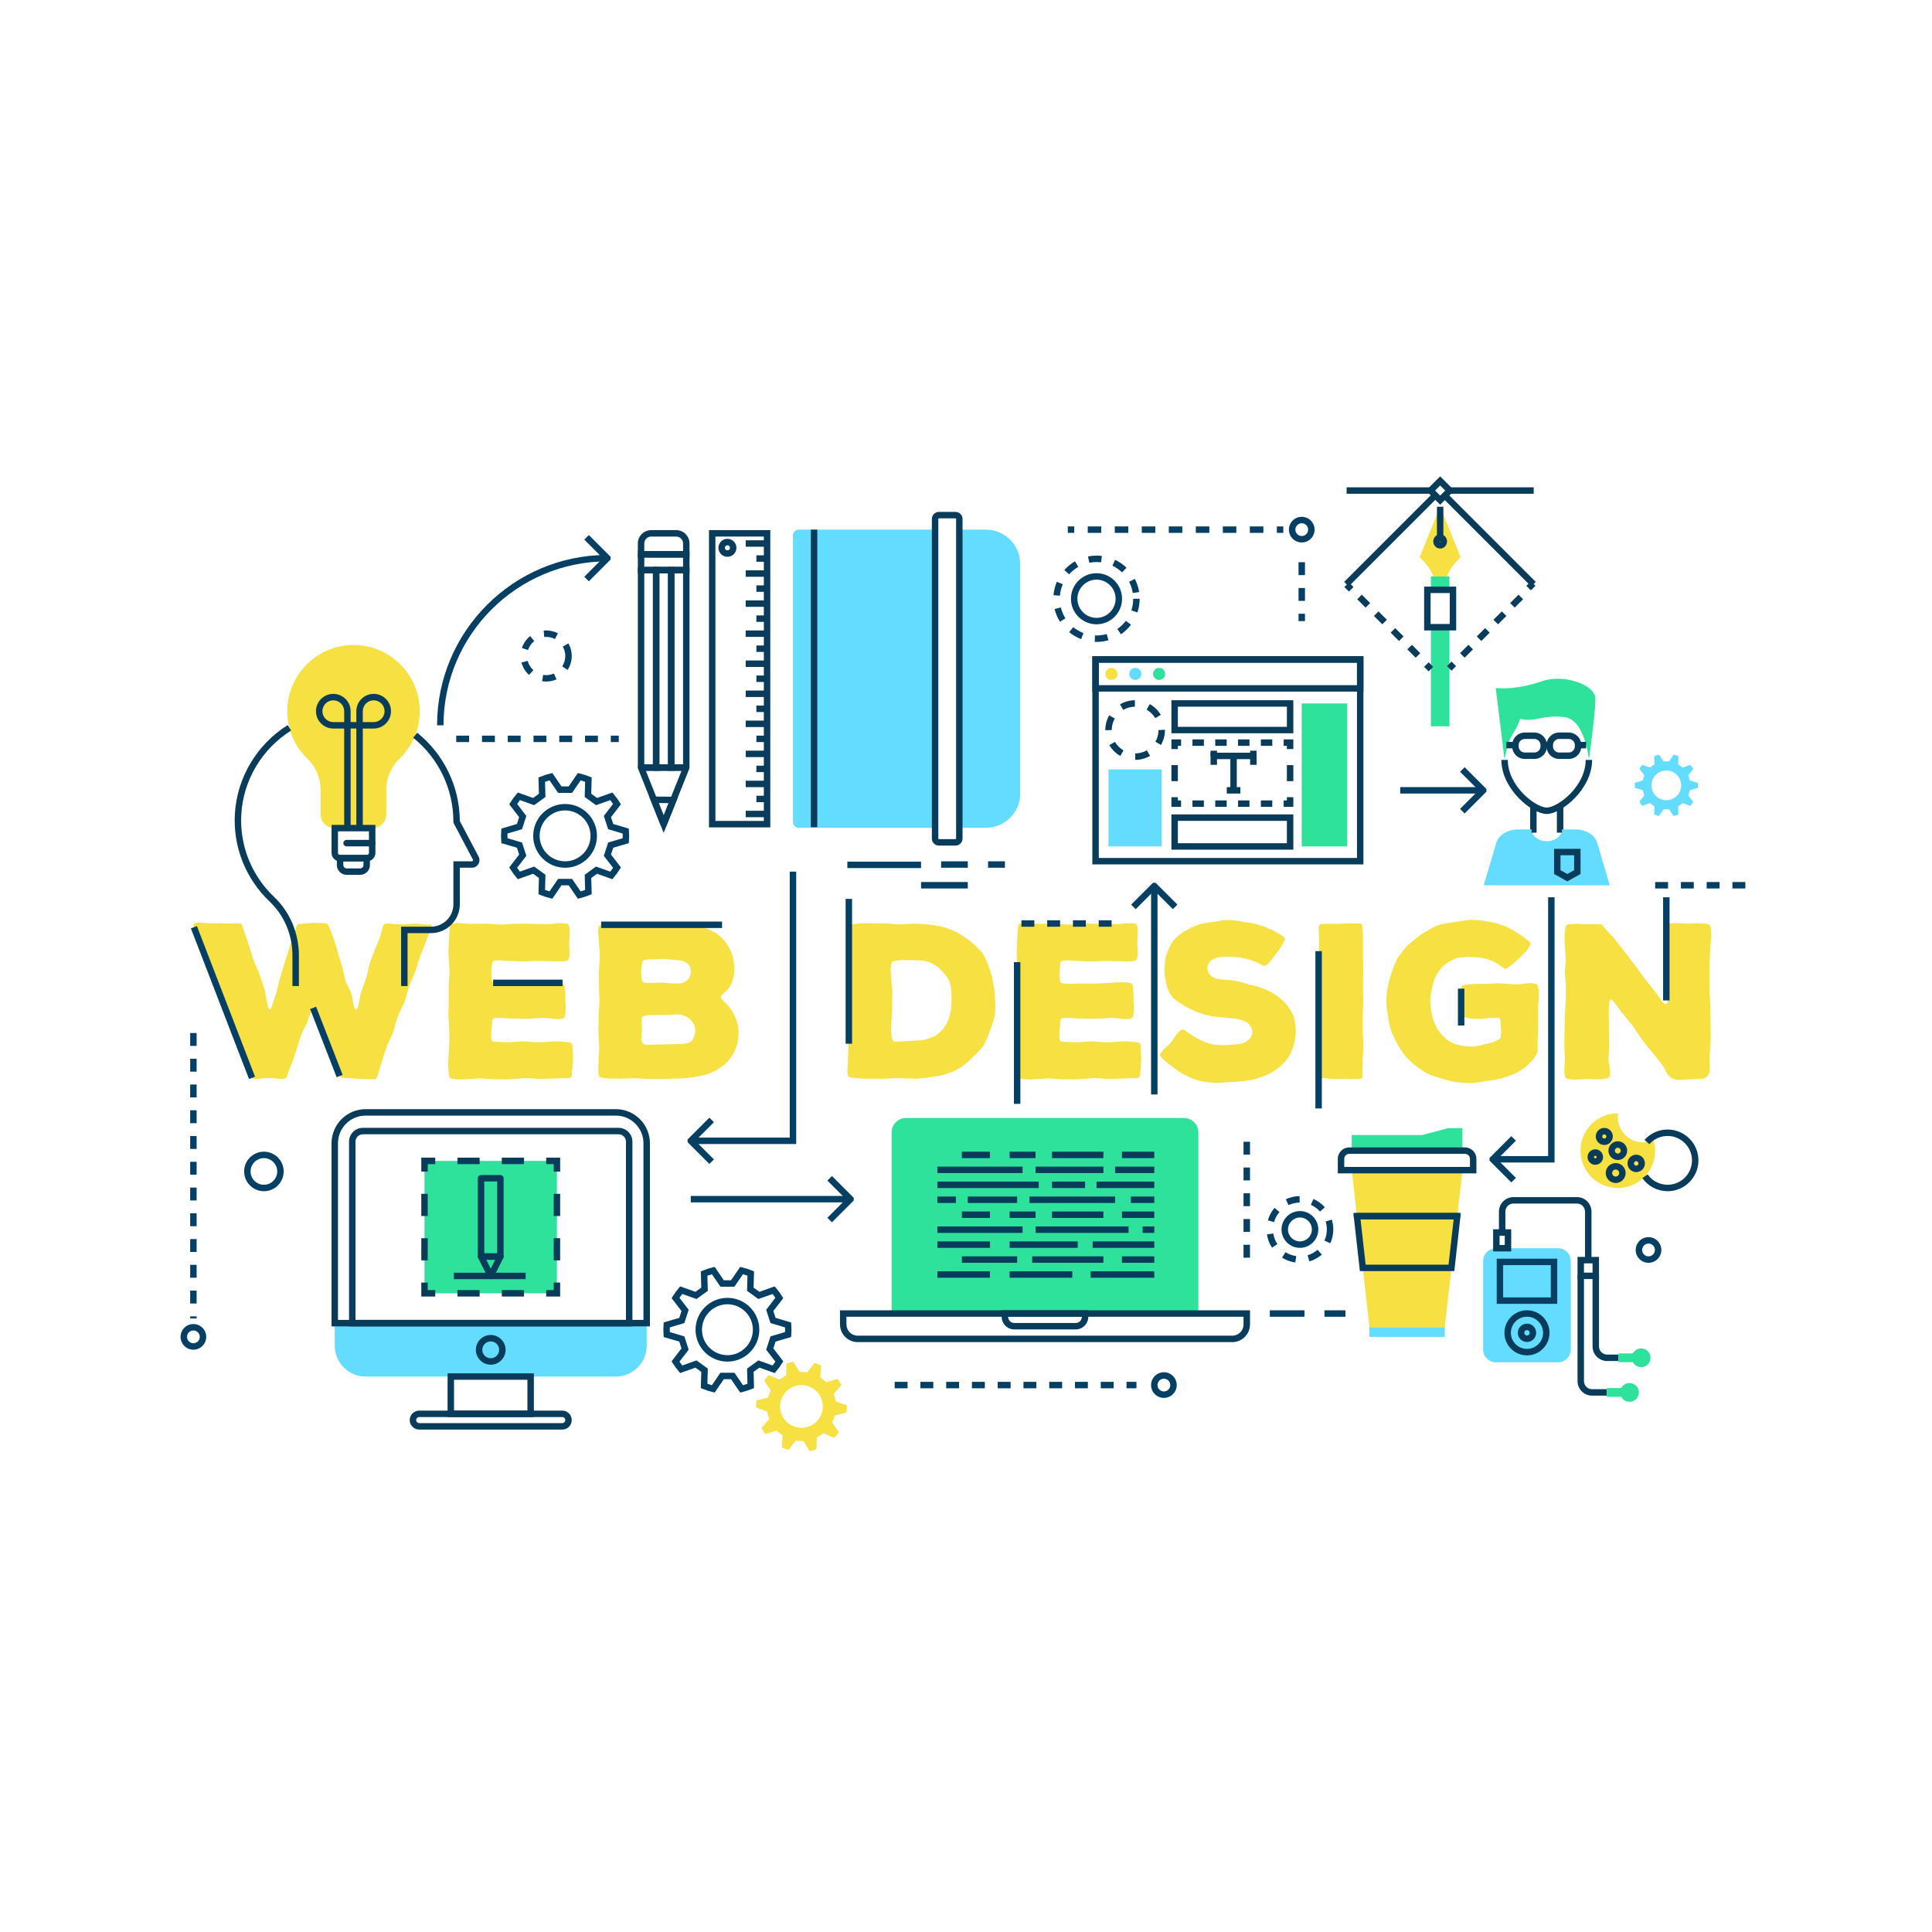 <svg xmlns="http://www.w3.org/2000/svg" xmlns:xlink="http://www.w3.org/1999/xlink" id="Layer_1" x="0px" y="0px" viewBox="0 0 450 450" style="enable-background:new 0 0 450 450;" xml:space="preserve"><g>	<g>		<g>			<g>				<g>					<path style="fill:#F7E041;" d="M100.453,216l-2.398,6.289l-0.299,0.748l-0.847,2.796l-0.301,0.748l-1.197,2.796l-0.25,0.748       l-0.799,2.796l-0.299,0.799l-1.25,2.595l-0.299,0.799l-0.799,2.845l-0.25,0.748l-1.297,2.745l-0.25,0.75l-0.898,2.794       l-0.25,0.799l-0.849,2.796l-0.199,0.498l-0.25,0.25l-0.35,0.051l-3.343-0.1l-3.894-0.25l-0.5-0.1l-0.25-0.4l-1.248-2.445       l-0.25-0.699l-0.898-2.597l-0.199-0.697l-0.898-2.546l-0.25-0.699l-0.998-2.546l-0.301-0.699l-0.898-2.495l-0.248-0.449H72.8       l-0.199,0.449l-0.898,2.546l-0.25,0.699l-1.199,2.396l-0.25,0.699l-0.799,2.646l-0.248,0.697l-0.849,2.546l-0.299,0.699       l-0.949,2.495l-0.25,0.549l-0.549,0.25l-3.095-0.25h-0.799l-3.095,0.25l-0.449-0.25l-0.199-0.597l-1.398-2.697l-0.25-0.748       l-0.699-2.845l-0.248-0.75l-1.248-2.794l-0.301-0.75l-1.049-2.695l-0.248-0.799l-0.85-2.845l-0.25-0.75l-2.496-6.287       l-0.299-0.75l-0.898-2.794l-0.349-0.799l-1.248-2.597l-0.35-0.748L45.098,216l-0.051-0.6l0.299-0.349l0.551-0.15h0.748       l1.947,0.15h0.799l3.444,0.051h2.695l0.65,0.049l0.199,0.201l0.1,0.498l1.148,3.294l0.25,0.75l0.998,3.194l0.25,0.748       l1.296,2.995l0.25,0.748l0.998,3.046l0.15,0.799l0.599,3.144l0.199,0.449l0.299,0.051l0.301-0.4l0.847-2.544l0.25-0.699       l0.65-2.646l0.199-0.75l0.748-2.445l0.199-0.75l0.849-2.595l0.199-0.699l0.799-2.595l0.25-0.699l0.75-2.146l0.199-0.549       l0.25-0.25l0.549-0.1l2.496-0.199l0.748-0.051l1.099,0.051h0.748l0.75,0.049l0.498,0.199l0.301,0.5l0.148,0.4l0.301,0.697       l0.549,1.398l0.25,0.699l0.748,2.595l0.199,0.699l0.799,2.595l0.201,0.699l0.597,2.646l0.25,0.699l1.199,2.447l0.199,0.697       l0.15,1.148l0.148,0.799l0.201,0.75l0.299,0.398l0.299-0.049l0.25-0.549l0.6-2.896l0.199-0.75l0.4-1.046l0.248-0.75l0.4-1.097       l0.25-0.799l0.498-2.347l0.25-0.799l0.849-2.245l0.299-0.748l0.949-2.248l0.25-0.748l0.498-1.896l0.201-0.6l0.299-0.35       l0.599-0.1l2.644,0.199h0.799l2.697-0.15h0.799l2.646,0.201h0.549l0.199,0.148L100.453,216z"></path>				</g>				<g>					<path style="fill:#F7E041;" d="M133.475,246.547l-0.049,0.799l-0.199,2.695l-0.051,0.5l-0.199,0.349l-0.25,0.199l-6.539,0.201       h-0.799l-2.644-0.201l-0.801,0.051l-2.595,0.199l-0.799,0.051h-3.444l-2.595-0.201h-0.799l-4.292,0.25l-1.697-0.1l-0.6-0.1       l-0.35-0.25l-0.15-0.35l-0.099-0.549l-0.1-1.148l-0.051-0.799l0.051-0.748v-0.75l0.199-2.646v-0.799l0.051-2.644l-0.051-0.799       l-0.148-2.646l-0.051-0.799l0.1-2.697v-4.241l0.199-2.646l-0.049-0.799l-0.15-2.646l-0.049-0.799v-1.199l0.1-1.496v-0.75       l0.148-2.595l0.051-0.699l0.15-0.398l0.25-0.201l0.398-0.049l0.648-0.1l3.245,0.199l3.044-0.051h0.799l2.995,0.201h0.799       l2.995-0.201h0.799l6.787,0.1l0.849-0.049l1.697-0.15h1.248l0.699,0.15l0.299,0.25l0.1,0.349l0.1,0.648v1.347l-0.1,1.248v0.849       l0.051,1.248l0.049,0.748l-0.049,0.75l-0.1,0.597l-0.199,0.35l-0.25,0.201l-0.6,0.1h-0.4l-0.799,0.049l-4.69-0.1h-0.799       l-2.546,0.1h-0.799l-2.595-0.1l-2.247-0.148h-0.748l-0.4,0.049l-0.498,0.1l-0.25,0.25l-0.051,0.299l-0.1,0.551l-0.1,1.197       v0.799l0.051,0.849l0.049,0.549l0.1,0.35l0.201,0.25l0.549,0.148l1.597,0.1l1.597-0.1h4.741l5.59-0.299l1.549,0.1l0.549,0.1       l0.299,0.25l0.15,0.299l0.049,0.551l0.102,0.847l0.049,0.849v1.646l0.1,1.148l-0.1,1.498l-0.1,0.599l-0.199,0.35l-0.35,0.248       l-0.5,0.102h-0.998l-2.245-0.25l-0.799-0.051l-3.993,0.25l-3.195-0.1h-0.799l-1.998-0.15l-0.847,0.051l-0.6,0.049l-0.25,0.15       l-0.15,0.35l-0.049,0.748l-0.15,1.25l-0.049,0.797v1.099l0.049,0.498l0.15,0.35l0.199,0.201l0.549,0.049l2.745,0.1h0.799       l2.697-0.199l3.542,0.199h0.801l3.542-0.199h0.75l0.748,0.051l1.798,0.199l0.299,0.15l0.199,0.299l0.051,0.549L133.475,246.547       z"></path>				</g>				<g>					<path style="fill:#F7E041;" d="M172.028,240.258l-0.051,0.799l-0.1,1.299l-0.15,0.748l-0.35,1.049l-0.299,0.699l-0.5,0.949       l-0.449,0.648l-0.799,0.949l-0.549,0.549l-1.248,0.898l-0.648,0.4l-0.699,0.348l-0.75,0.35l-0.799,0.25l-0.748,0.25       l-2.248,0.449l-1.146,0.15l-0.799,0.049l-1.199,0.1h-0.799l-2.745,0.102h-4.343l-2.794-0.15h-0.799l-2.745,0.1h-0.75       l-1.896-0.051l-0.799-0.1l-0.699-0.1l-0.398-0.148l-0.25-0.25l-0.1-0.551l-0.051-0.697l0.051-0.75v-0.799l0.049-0.398v-0.849       l0.15-2.646l-0.051-0.799l-0.049-1.248l-0.051-0.748l-0.049-0.699v-0.748l0.049-1.25v-2.195l0.199-2.646v-0.799l-0.1-2.646       v-0.799l-0.049-2.646l0.049-0.799l0.15-2.646l0.051-0.799l-0.201-2.644l-0.049-0.799l-0.15-1.498v-1.148l0.199-0.648l0.5-0.301       l0.699-0.1l0.799-0.051l5.44-0.148l4.343,0.25l2.695-0.102h0.799l2.745,0.051h0.799l2.896,0.199l0.849,0.1l0.847,0.15       l1.896,0.6l0.75,0.35l0.949,0.498l0.648,0.449l0.847,0.699l0.5,0.551l0.699,0.847l0.35,0.648l0.549,0.949l0.301,0.699       l0.248,0.748l0.15,0.799l0.199,1.298l0.051,0.799l-0.051,0.849l-0.148,0.847l-0.301,1.148l-0.299,0.699l-0.549,0.949       l-0.5,0.549l-0.799,0.748l-0.4,0.4l-0.148,0.35l0.148,0.398l0.451,0.5l0.598,0.549l0.6,0.648l0.75,1.048l0.449,0.75       l0.348,0.799l0.201,0.398l0.25,0.799l0.199,0.849l0.1,0.847L172.028,240.258z M149.317,226.632l0.049,0.398l0.051,0.799       l0.1,0.549l0.199,0.301l0.4,0.199l0.597,0.051h1.998l0.847-0.051h0.849l1.148,0.1l1.697,0.1h1.097l0.65-0.148l0.597-0.301       l0.5-0.35l0.35-0.398l0.299-0.5l0.15-0.699v-0.847l-0.15-0.65l-0.449-0.648l-0.699-0.5l-0.299-0.1l-0.748-0.199l-0.35-0.049       l-0.849-0.102h-0.449l-1.947-0.248h-0.748l-1.248,0.049l-0.799,0.051h-1.049l-0.5,0.1l-0.449,0.049l-0.299,0.15l-0.199,0.25       l-0.15,0.648l-0.15,1.199L149.317,226.632z M160.796,242.704l0.398-0.35l0.201-0.301l0.35-0.748l0.148-0.799l0.051-0.299       l-0.051-0.699l-0.148-0.699l-0.4-0.699l-0.299-0.35l-0.65-0.648l-0.799-0.449l-0.748-0.25l-0.35-0.1l-0.699-0.051l-2.246,0.1       l-0.849,0.051h-2.945l-0.748,0.051l-0.898,0.148l-0.449,0.15l-0.15,0.25l-0.051,0.597v0.849l0.051,0.799v1.097l-0.1,0.849       v0.998l0.1,0.549l0.199,0.301l0.35,0.199l0.648,0.1l7.039-0.15l1.697-0.1l0.799-0.148L160.796,242.704z"></path>				</g>				<g>					<path style="fill:#F7E041;" d="M231.853,234.169l-0.049,0.847l-0.051,1.199l-0.15,0.799l-0.35,1.148l-0.248,0.799l-0.301,0.748       l-0.299,0.799l-0.301,0.849l-0.299,0.748l-0.549,1.097l-0.4,0.65l-0.697,0.799l-0.5,0.549l-0.849,0.799l-1.097,1.097       l-0.648,0.551l-0.949,0.748l-0.648,0.398l-1,0.551l-0.648,0.299l-1.097,0.398l-0.75,0.25l-0.799,0.201l-0.799,0.148       l-3.044,0.449l-0.748,0.051l-1.099,0.1h-0.799l-1.597-0.051l-1.297-0.1h-0.799l-1.597,0.1l-1.25,0.051l-0.847,0.051       l-0.75-0.051h-3.493l-0.748-0.051l-2.148-0.199l-0.398-0.199l-0.25-0.25l-0.1-0.549l-0.049-0.799l0.049-0.4l0.1-1.496v-0.699       l0.051-1.148v-0.75l0.049-0.799v-0.799l-0.049-2.646v-0.797l-0.1-2.646l0.049-0.75l0.051-1.097l0.1-0.75l0.049-0.847v-0.799       l-0.1-1.298l-0.049-0.847v-0.449l-0.051-0.849l0.199-2.646v-0.799l-0.049-2.646v-0.799l-0.15-2.644v-1.947l0.051-0.799       l0.148-0.75l0.102-0.549l0.199-0.299l0.549-0.15l0.849-0.1l0.748-0.1l0.799-0.051l4.393,0.051h0.797l2.398,0.148l0.398,0.051       h0.898l2.097-0.1l0.748-0.051h0.799l1.248,0.1l1.597,0.102l0.799,0.1l1.299,0.199l0.799,0.15l0.748,0.199l1.798,0.648       l0.748,0.349l0.748,0.4l0.699,0.398l1.648,1.148l0.648,0.549l0.599,0.5l1.097,1.049l0.5,0.498l0.449,0.551l0.35,0.648       l0.549,1.097l0.299,0.75l0.25,0.799l0.301,0.799l0.25,0.799l0.199,0.799l0.199,1.097l0.15,0.799l0.148,0.849l0.1,0.799       l0.051,1.197l0.051,0.799L231.853,234.169z M220.473,238.461l0.35-0.748l0.299-0.849l0.201-0.748l0.199-1.099l0.049-0.699       l0.051-1.148v-1.597l-0.051-0.799l-0.148-1.148l-0.201-0.748l-0.1-0.299l-0.398-0.75l-0.75-1.049l-0.248-0.248l-0.5-0.551       l-0.549-0.549l-0.6-0.449l-1.097-0.648l-0.699-0.301l-0.699-0.148l-0.799-0.15l-1.248-0.049l-0.849-0.051h-1.248l-1.097-0.051       l-0.75,0.051l-1.097,0.15l-0.549,0.148l-0.25,0.25l-0.15,0.6l-0.049,0.449l-0.051,0.748l0.1,1.498l0.051,0.799l0.1,1.099       l0.1,0.799l0.051,0.799v0.799l-0.051,1.097v2.396l-0.051,0.849l-0.049,0.799l-0.1,1.097v0.699l-0.051,1.148l0.051,0.748       l0.148,1.199l0.201,0.549l0.299,0.25l0.6,0.049l4.641-0.299l1.148-0.051l0.799-0.148l0.849-0.25l0.799-0.301l0.748-0.347       l0.648-0.451l0.9-0.799l0.498-0.598L220.473,238.461z"></path>				</g>				<g>					<path style="fill:#F7E041;" d="M265.816,246.547l-0.049,0.799l-0.199,2.695l-0.051,0.5l-0.199,0.349l-0.25,0.199l-6.539,0.201       h-0.799l-2.646-0.201l-0.797,0.051l-2.597,0.199l-0.799,0.051h-3.444l-2.595-0.201h-0.799l-4.292,0.25l-1.697-0.1l-0.6-0.1       l-0.35-0.25l-0.15-0.35l-0.1-0.549l-0.1-1.148l-0.049-0.799l0.049-0.748v-0.75l0.199-2.646v-0.799l0.051-2.644l-0.051-0.799       l-0.148-2.646l-0.051-0.799l0.1-2.697v-4.241l0.199-2.646l-0.049-0.799l-0.15-2.646l-0.049-0.799v-1.199l0.1-1.496v-0.75       l0.148-2.595l0.051-0.699l0.15-0.398l0.248-0.201l0.4-0.049l0.648-0.1l3.245,0.199l3.044-0.051h0.799l2.995,0.201h0.799       l2.995-0.201h0.799l6.787,0.1l0.849-0.049l1.697-0.15h1.248l0.699,0.15l0.299,0.25l0.099,0.349l0.1,0.648v1.347l-0.1,1.248       v0.849l0.051,1.248l0.049,0.748l-0.049,0.75l-0.1,0.597l-0.201,0.35l-0.248,0.201l-0.599,0.1h-0.4l-0.799,0.049l-4.69-0.1       h-0.799l-2.546,0.1h-0.799l-2.595-0.1l-2.247-0.148h-0.748l-0.4,0.049l-0.498,0.1l-0.25,0.25l-0.051,0.299l-0.099,0.551       l-0.1,1.197v0.799l0.051,0.849l0.049,0.549l0.099,0.35l0.201,0.25l0.549,0.148l1.597,0.1l1.597-0.1h4.741l5.59-0.299l1.549,0.1       l0.549,0.1l0.299,0.25l0.15,0.299l0.051,0.551l0.1,0.847l0.049,0.849v1.646l0.1,1.148l-0.1,1.498l-0.099,0.599l-0.199,0.35       l-0.349,0.248l-0.5,0.102h-0.998l-2.246-0.25l-0.799-0.051l-3.993,0.25l-3.195-0.1h-0.799l-1.998-0.15l-0.847,0.051       l-0.599,0.049l-0.25,0.15l-0.15,0.35l-0.049,0.748l-0.15,1.25l-0.049,0.797v1.099l0.049,0.498l0.15,0.35l0.199,0.201       l0.549,0.049l2.745,0.1h0.799l2.697-0.199l3.544,0.199h0.797l3.544-0.199h0.75l0.748,0.051l1.798,0.199l0.299,0.15l0.199,0.299       l0.051,0.549L265.816,246.547z"></path>				</g>				<g>					<path style="fill:#F7E041;" d="M301.821,240.059l-0.049,0.849l-0.1,0.847l-0.15,0.799l-0.25,1.097l-0.25,0.699l-0.449,1       l-0.349,0.648l-0.598,0.898l-0.5,0.599l-0.599,0.6l-0.598,0.549l-1,0.648l-0.648,0.449l-0.748,0.4l-0.699,0.35l-1.148,0.398       l-1.498,0.5l-0.799,0.148l-1.248,0.201l-0.75,0.1l-1.097,0.1l-0.699,0.049l-1.148,0.051l-2.396,0.15h-1.097l-0.699-0.051       l-1.148-0.1l-0.748-0.1l-0.85-0.15l-0.748-0.25l-1.099-0.349l-0.699-0.348l-0.748-0.35l-0.699-0.35l-0.648-0.4l-1.597-1.097       l-0.599-0.5l-0.898-0.699l-0.599-0.498l-0.549-0.551l-0.4-0.449l-0.049-0.35l0.25-0.449l0.199-0.248l0.5-0.551l1.396-1.297       l0.449-0.549l0.849-1.299l0.449-0.549l0.5-0.549l0.549-0.301l0.549,0.1l0.549,0.4l1.597,1.097l0.75,0.4l0.697,0.35l1.148,0.549       l0.75,0.25l0.799,0.248l0.799,0.15l1.148,0.051l0.799,0.049l3.144-0.199l0.799-0.1l0.4-0.1l0.748-0.301l0.648-0.398l0.5-0.5       l0.25-0.35l0.299-0.748l-0.049-0.849l-0.1-0.398l-0.4-0.699l-0.25-0.299l-0.648-0.5l-0.4-0.15l-0.748-0.299l-0.849-0.199       l-0.847-0.15l-4.743-0.449l-1.496-0.299l-0.799-0.201l-1.099-0.398l-0.748-0.25l-0.75-0.349l-1.697-0.85l-0.648-0.449       l-0.75-0.449l-0.648-0.449l-0.847-0.699l-0.449-0.648l-0.451-0.748l-0.299-0.75l-0.35-1.049l-0.15-0.748l-0.148-1.097       l-0.1-1.597l0.049-0.799l0.1-1.199l0.15-0.748l0.199-0.65l0.25-0.748l0.5-1.097l0.35-0.699l0.398-0.599l0.5-0.549l0.799-0.75       l0.648-0.498l0.648-0.449l0.699-0.35l0.949-0.551l1.498-0.597l0.748-0.25l1.148-0.199l0.799-0.15l1.498-0.199l1.097-0.201       l0.799-0.1l0.75-0.049h0.799l1.498,0.148l0.748,0.102l0.35,0.1l0.799,0.1l1.697,0.299l0.849,0.199l0.799,0.25l0.847,0.25       l0.799,0.299l0.75,0.35l0.748,0.301l0.949,0.549l0.699,0.35l0.648,0.449l0.449,0.449v0.5l-0.299,0.549l-0.549,0.998l-0.4,0.599       l-1.896,2.495l-0.549,0.699l-0.6,0.498l-0.4,0.15l-0.35-0.049l-0.498-0.25l-0.75-0.449l-0.748-0.301l-0.349-0.148l-0.75-0.25       l-0.398-0.1l-0.849-0.201l-1.146-0.248l-0.801-0.051l-1.296-0.1H285.3l-0.847,0.049l-0.849,0.15l-0.799,0.25l-0.299,0.15       l-0.6,0.449l-0.25,0.299l-0.35,0.699l-0.1,0.799l0.15,0.648l0.398,0.65l0.551,0.498l0.598,0.301l0.349,0.148l0.75,0.15       l1.248,0.15l1.697,0.1l0.847,0.15l1.697,0.398l1.597,0.5l1.148,0.248l0.75,0.201l1.398,0.498l0.998,0.449l0.699,0.35l0.699,0.4       l0.648,0.398l1.447,1.199l0.549,0.6l0.5,0.598l0.599,0.898l0.398,0.65l0.35,0.748l0.201,0.75l0.199,1.097l0.1,0.748       L301.821,240.059z"></path>				</g>				<g>					<path style="fill:#F7E041;" d="M317.564,243.304v0.799l-0.199,2.695v0.799l-0.051,2.745v0.549l-0.148,0.25l-0.4,0.15       l-0.699,0.049l-2.546-0.049h-3.093l-2.495-0.201l-0.301-0.1l-0.15-0.148v-0.5l-0.1-1.248v-0.799l-0.049-0.75v-0.748       l-0.15-2.695l0.051-0.799l0.148-2.697l0.051-0.799l-0.15-2.745v-0.799l-0.049-2.695v-4.294l-0.051-2.743v-0.799l0.051-2.697       v-4.292L307.131,216l0.15-0.549l0.301-0.201l0.498-0.049h0.4l0.748-0.051l1.199,0.051h0.799l2.294-0.1h3.095l0.551,0.1       l0.1,0.299l0.049,0.549l0.1,1.299l0.051,0.799v4.891l0.051,2.697v0.799l-0.051,2.743v0.801l0.051,2.695v0.799l-0.102,2.695       v4.343L317.564,243.304z"></path>				</g>				<g>					<path style="fill:#F7E041;" d="M358.401,230.774l0.049,0.85l-0.199,3.245v4.69l-0.098,2.097v2.945l-0.053,0.549l-0.297,0.5       l-0.402,0.648l-0.447,0.65l-0.849,0.847l-0.597,0.549l-0.301,0.301l-0.65,0.449l-0.35,0.199l-0.646,0.4l-1,0.498l-0.748,0.301       l-0.699,0.248l-1.146,0.35l-0.752,0.201l-0.797,0.148l-0.748,0.15l-1.15,0.15l-0.699,0.1l-0.748,0.148l-1.996,0.25       l-0.752,0.051l-1.544-0.1l-1.15-0.1l-0.797-0.102l-0.799-0.148l-0.75-0.201l-1.748-0.498l-0.748-0.199l-0.748-0.25l-1-0.35       l-0.648-0.35l-0.998-0.549l-0.599-0.449l-0.648-0.449l-0.599-0.5l-0.599-0.449l-0.549-0.5l-0.799-0.799l-0.5-0.597l-0.549-0.75       l-0.449-0.699l-1.248-2.245l-0.35-0.799l-0.349-0.75l-0.25-0.797l-0.248-0.849l-0.15-0.799l-0.15-0.849l-0.1-0.799       l-0.199-1.097l-0.1-0.799l-0.051-0.748v-0.75l0.15-2.245l0.1-0.4l0.15-0.847l0.199-0.85l0.25-0.799l0.25-0.847l0.248-0.799       l0.25-0.75l0.35-0.799l0.349-0.847l0.35-0.699l0.648-0.898l0.449-0.6l0.551-0.648l0.549-0.6l0.599-0.549l1.297-1.099       l0.648-0.498l0.599-0.449l0.599-0.4l1.648-0.949l0.748-0.449l0.849-0.35l0.847-0.248l0.799-0.201l1.847-0.299l1.449-0.199       l0.748-0.15l0.748-0.1l1.146-0.1l0.801-0.051l1.097,0.099l0.748,0.051l1.15,0.15l0.699,0.148l1.097,0.199l0.748,0.201       l1.097,0.35l0.752,0.25l1.796,0.898l0.748,0.449l0.65,0.449l0.248,0.148l0.549,0.35l0.549,0.4l0.252,0.25l0.549,0.398       l0.297,0.25l0.301,0.35v0.35l-0.15,0.35l-0.297,0.449l-0.451,0.648l-0.5,0.549l-1.398,1.398l-0.898,0.799l-0.597,0.5       l-0.549,0.398l-0.398,0.301l-0.301,0.199l-0.398,0.049l-0.549-0.348l-0.65-0.451l-0.65-0.398l-0.699-0.4l-0.797-0.348       l-0.801-0.301l-0.85-0.199l-0.845-0.15l-2.349-0.15h-0.345l-0.801,0.051l-1.297,0.1l-0.801,0.199l-1.496,0.699l-0.65,0.449       l-0.648,0.5l-0.549,0.549l-0.5,0.648l-0.449,0.65l-0.398,0.699l-0.301,0.748l-0.25,0.799l-0.199,0.75l-0.299,1.496l-0.15,0.799       l-0.049,0.849v0.849l0.099,1.197l0.148,0.799l0.25,1.148l0.25,0.799l0.5,1.197l0.35,0.699l0.598,0.898l0.5,0.599l0.898,0.85       l0.648,0.498l1,0.551l0.748,0.299l1.498,0.35l0.849,0.1l0.845,0.051h0.801l0.801-0.102l0.748-0.148l2.695-0.648l0.797-0.301       l0.752-0.35l0.496-0.35l0.15-0.299v-0.549l0.053-0.449v-0.75l-0.102-1.498v-0.847l-0.199-0.301l-0.549-0.1h-1.199l-0.797,0.051       l-1.15,0.148l-0.797,0.051h-1.15l-0.797-0.051l-1.699-0.299l-0.301-0.1l-0.199-0.25l-0.098-0.599l-0.053-0.398l-0.049-0.799       l0.049-1.248l-0.098-1.498l-0.102-0.748v-1.049l0.15-0.549l0.252-0.25l0.597-0.1l1.248-0.15l0.849-0.051h2.296l3.243-0.148       l3.991,0.248h0.801l2.044-0.248l0.801-0.051l0.398,0.051l0.748,0.148l0.349,0.201l0.102,0.299l0.15,0.699L358.401,230.774z"></path>				</g>				<g>					<path style="fill:#F7E041;" d="M398.251,223.038l-0.049,0.799v7.387l0.15,2.896v0.799l0.102,6.588v0.85l-0.053,0.398       l-0.049,0.849l-0.15,2.396l0.049,2.896l-0.049,0.697l-0.199,0.6l-0.398,0.549l-0.5,0.35l-0.447,0.15l-0.699,0.051l-2.548,0.1       l-0.797,0.049l-1.248,0.051h-0.801l-0.646-0.15l-0.602-0.25l-0.598-0.449l-0.451-0.648l-0.748-1.447l-0.447-0.65l-1.947-2.445       l-0.5-0.6l-1.947-2.396l-0.451-0.648l-1.748-2.597l-0.447-0.598l-1.947-2.396l-0.5-0.599l-1.845-2.447l-0.451-0.398       l-0.349,0.15l-0.15,0.597l-0.098,2.495v0.799l0.049,2.498v0.799l0.049,2.794v0.799l-0.15,2.796l0.053,0.799l0.297,1.995       l0.053,0.799l-0.15,0.648l-0.349,0.35l-0.349,0.1l-0.598,0.102l-0.402,0.049l-0.845,0.051l-2.296-0.051h-0.801l-2.044,0.1       h-0.801l-0.748-0.049l-0.549-0.1l-0.398-0.25l-0.203-0.35l-0.098-0.5l-0.049-0.35v-0.748l0.098-1.648l0.049-0.799l-0.146-2.646       v-0.799l0.098-6.088l0.049-0.799l0.15-2.646l0.053-0.799v-3.444l-0.203-2.646v-0.799l0.203-2.644l-0.053-0.799l-0.199-2.697       l-0.049-0.799v-1.148l0.049-0.748l0.102-0.75l0.098-0.549l0.15-0.35l0.301-0.148l0.549-0.102l1.496-0.1l1.5,0.1h3.743       l0.597,0.051l0.252,0.199l0.297,0.449l2.097,2.247l0.5,0.597l1.845,2.396l0.5,0.6l1.849,2.447l0.496,0.598l1.796,2.497       l0.451,0.597l1.898,2.396l0.496,0.599l1.8,2.495l0.398,0.35l0.398,0.051l0.349-0.25v-0.549l-0.349-2.097l-0.049-0.799       l0.15-2.146v-0.799l-0.199-3.044v-0.799l0.199-3.046l-0.053-0.799l-0.146-1.847v-1.248l0.146-0.648l0.203-0.398l0.345-0.201       l0.602-0.1h0.447l0.849-0.049l2.247,0.148h0.797l1.699-0.1l0.748,0.051l1.15,0.049l0.549,0.1l0.349,0.15l0.297,0.35       l0.102,0.699l0.049,0.449l0.049,0.849l-0.098,1.546l-0.102,0.799L398.251,223.038z"></path>				</g>			</g>			<g>				<rect x="196.961" y="209.372" style="fill:#053F64;" width="1.5" height="33.731"></rect>			</g>			<g>				<rect x="140.032" y="214.651" style="fill:#053F64;" width="28.148" height="1.5"></rect>			</g>			<g>				<rect x="114.858" y="228.179" style="fill:#053F64;" width="16.171" height="1.5"></rect>			</g>			<g>									<rect x="51.111" y="214.742" transform="matrix(0.933 -0.36 0.36 0.933 -80.531 34.283)" style="fill:#053F64;" width="1.5" height="37.605"></rect>			</g>			<g>									<rect x="75.294" y="234.085" transform="matrix(0.932 -0.363 0.363 0.932 -82.919 44.185)" style="fill:#053F64;" width="1.5" height="17.036"></rect>			</g>			<g>				<rect x="339.581" y="230.276" style="fill:#053F64;" width="1.5" height="8.582"></rect>			</g>			<g>				<rect x="236.163" y="224.105" style="fill:#053F64;" width="1.5" height="33.004"></rect>			</g>			<g>				<rect x="306.381" y="221.539" style="fill:#053F64;" width="1.5" height="36.637"></rect>			</g>			<g>				<rect x="387.369" y="208.994" style="fill:#053F64;" width="1.5" height="24.027"></rect>			</g>			<g>				<path style="fill:#053F64;" d="M258.915,215.852h-3v-1.5h3V215.852z M252.915,215.852h-3v-1.5h3V215.852z M246.915,215.852h-3      v-1.5h3V215.852z M240.915,215.852h-3v-1.5h3V215.852z"></path>			</g>		</g>		<g>			<g>				<g>					<path style="fill:#63DCFF;" d="M143.441,320.626H85.158c-3.967,0-7.183-3.216-7.183-7.183v-5.259h72.65v5.259       C150.625,317.41,147.409,320.626,143.441,320.626z"></path>				</g>				<g>					<path style="fill:#083C5A;" d="M151.374,308.934h-74.15v-42.655c0-4.375,3.559-7.934,7.934-7.934h58.284       c4.375,0,7.933,3.559,7.933,7.934V308.934z M78.724,307.434h71.15v-41.155c0-3.548-2.886-6.434-6.433-6.434H85.158       c-3.547,0-6.434,2.886-6.434,6.434V307.434z"></path>				</g>				<g>					<path style="fill:#083C5A;" d="M147.3,308.934H81.298v-43.021c0-1.774,1.444-3.218,3.218-3.218h59.566       c1.774,0,3.218,1.443,3.218,3.218V308.934z M82.798,307.434H145.8v-41.521c0-0.947-0.77-1.718-1.718-1.718H84.517       c-0.947,0-1.718,0.771-1.718,1.718V307.434z"></path>				</g>				<g>					<path style="fill:#083C5A;" d="M114.299,317.866c-1.908,0-3.461-1.553-3.461-3.461c0-1.909,1.553-3.462,3.461-3.462       c1.909,0,3.461,1.553,3.461,3.462C117.761,316.314,116.208,317.866,114.299,317.866z M114.299,312.443       c-1.081,0-1.961,0.88-1.961,1.962c0,1.081,0.88,1.961,1.961,1.961c1.082,0,1.961-0.88,1.961-1.961       C116.261,313.323,115.381,312.443,114.299,312.443z"></path>				</g>				<g>					<path style="fill:#083C5A;" d="M124.347,330.056h-20.095v-10.18h20.095V330.056z M105.752,328.556h17.095v-7.18h-17.095       V328.556z"></path>				</g>				<g>					<path style="fill:#083C5A;" d="M130.958,332.975H97.642c-1.218,0-2.21-0.991-2.21-2.209c0-1.219,0.991-2.21,2.21-2.21h33.316       c1.218,0,2.209,0.991,2.209,2.209C133.167,331.983,132.176,332.975,130.958,332.975z M97.642,330.056       c-0.391,0-0.71,0.318-0.71,0.709c0,0.392,0.318,0.71,0.71,0.71h33.316c0.391,0,0.709-0.318,0.709-0.709       c0-0.392-0.318-0.71-0.709-0.71H97.642z"></path>				</g>				<g>					<g>						<rect x="98.879" y="270.393" style="fill:#2FE29B;" width="30.841" height="30.841"></rect>					</g>					<g>						<g>							<polygon style="fill:#083C5A;" points="130.47,301.984 127.22,301.984 127.22,300.484 128.97,300.484 128.97,298.734          130.47,298.734        "></polygon>						</g>						<g>							<path style="fill:#083C5A;" d="M122.052,301.984h-5.168v-1.5h5.168V301.984z M111.715,301.984h-5.168v-1.5h5.168V301.984z"></path>						</g>						<g>							<polygon style="fill:#083C5A;" points="101.379,301.984 98.129,301.984 98.129,298.734 99.629,298.734 99.629,300.484          101.379,300.484        "></polygon>						</g>						<g>							<path style="fill:#083C5A;" d="M99.629,293.566h-1.5v-5.168h1.5V293.566z M99.629,283.23h-1.5v-5.169h1.5V283.23z"></path>						</g>						<g>							<polygon style="fill:#083C5A;" points="99.629,272.894 98.129,272.894 98.129,269.644 101.379,269.644 101.379,271.144          99.629,271.144        "></polygon>						</g>						<g>							<path style="fill:#083C5A;" d="M122.052,271.144h-5.168v-1.5h5.168V271.144z M111.715,271.144h-5.168v-1.5h5.168V271.144z"></path>						</g>						<g>							<polygon style="fill:#083C5A;" points="130.47,272.894 128.97,272.894 128.97,271.144 127.22,271.144 127.22,269.644          130.47,269.644        "></polygon>						</g>						<g>							<path style="fill:#083C5A;" d="M130.47,293.566h-1.5v-5.169h1.5V293.566z M130.47,283.229h-1.5v-5.168h1.5V283.229z"></path>						</g>					</g>				</g>				<g>					<g>						<path style="fill:#083C5A;" d="M116.553,293.424h-4.507c-0.414,0-0.75-0.336-0.75-0.75v-18.235c0-0.414,0.336-0.75,0.75-0.75        h4.507c0.414,0,0.75,0.336,0.75,0.75v18.235C117.303,293.088,116.967,293.424,116.553,293.424z M112.796,291.924h3.007        v-16.735h-3.007V291.924z"></path>					</g>					<g>						<path style="fill:#083C5A;" d="M114.299,297.94L114.299,297.94c-0.284,0-0.544-0.161-0.671-0.415l-2.253-4.516        c-0.116-0.232-0.104-0.509,0.033-0.729c0.137-0.221,0.378-0.355,0.638-0.355h4.507c0.26,0,0.501,0.135,0.638,0.355        c0.137,0.221,0.149,0.497,0.033,0.729l-2.254,4.516C114.843,297.778,114.583,297.94,114.299,297.94z M113.258,293.424        l1.041,2.086l1.042-2.086H113.258z"></path>					</g>				</g>				<g>					<rect x="105.723" y="296.44" style="fill:#083C5A;" width="16.709" height="1.5"></rect>				</g>			</g>			<g>				<g>					<path style="fill:#083C5A;" d="M317.568,201.335h-63.14v-48.488h63.14V201.335z M255.929,199.835h60.14v-45.488h-60.14V199.835       z"></path>				</g>				<g>					<path style="fill:#083C5A;" d="M317.568,161.088h-63.14v-8.241h63.14V161.088z M255.929,159.588h60.14v-5.241h-60.14V159.588z"></path>				</g>				<g>					<path style="fill:#2FE29B;" d="M271.391,156.967c0,0.777-0.63,1.408-1.408,1.408c-0.777,0-1.408-0.63-1.408-1.408       c0-0.777,0.63-1.408,1.408-1.408C270.761,155.56,271.391,156.19,271.391,156.967z"></path>				</g>				<g>					<path style="fill:#63DCFF;" d="M265.843,156.967c0,0.777-0.63,1.408-1.408,1.408c-0.777,0-1.408-0.63-1.408-1.408       c0-0.777,0.63-1.408,1.408-1.408C265.212,155.56,265.843,156.19,265.843,156.967z"></path>				</g>				<g>					<path style="fill:#F7E041;" d="M260.294,156.967c0,0.777-0.63,1.408-1.408,1.408c-0.777,0-1.408-0.63-1.408-1.408       c0-0.777,0.63-1.408,1.408-1.408C259.664,155.56,260.294,156.19,260.294,156.967z"></path>				</g>				<g>					<path style="fill:#083C5A;" d="M264.413,176.992l-0.004-1.5c0.956-0.003,1.896-0.256,2.717-0.733l0.754,1.297       C266.831,176.665,265.632,176.989,264.413,176.992z M260.94,176.077c-1.054-0.605-1.936-1.478-2.55-2.526l1.295-0.758       c0.482,0.823,1.174,1.508,2.001,1.982L260.94,176.077z M270.413,173.515l-1.299-0.75c0.475-0.823,0.725-1.763,0.725-2.719       l1.5-0.074v0.074C271.34,171.264,271.02,172.464,270.413,173.515z M257.622,170.078l-0.176-0.001       c-0.001-1.235,0.313-2.422,0.904-3.464l1.305,0.741c-0.465,0.816-0.71,1.747-0.71,2.691L257.622,170.078z M269.082,167.271       c-0.488-0.821-1.184-1.502-2.013-1.971l0.738-1.306c1.057,0.598,1.942,1.465,2.564,2.51L269.082,167.271z M261.633,165.349       l-0.762-1.293c1.046-0.615,2.242-0.946,3.46-0.957l0.014,1.5C263.39,164.607,262.451,164.866,261.633,165.349z"></path>				</g>				<g>					<path style="fill:#083C5A;" d="M301.24,170.795h-28.396v-7.697h28.396V170.795z M274.345,169.295h25.396v-4.697h-25.396       V169.295z"></path>				</g>				<g>					<rect x="303.204" y="163.848" style="fill:#2FE29B;" width="10.598" height="33.305"></rect>				</g>				<g>					<g>						<polygon style="fill:#083C5A;" points="301.24,187.932 298.99,187.932 298.99,186.432 299.74,186.432 299.74,185.682         301.24,185.682       "></polygon>					</g>					<g>						<path style="fill:#083C5A;" d="M296.336,187.932h-2.655v-1.5h2.655V187.932z M291.025,187.932h-2.654v-1.5h2.654V187.932z         M285.716,187.932h-2.655v-1.5h2.655V187.932z M280.405,187.932h-2.655v-1.5h2.655V187.932z"></path>					</g>					<g>						<polygon style="fill:#083C5A;" points="275.095,187.932 272.845,187.932 272.845,185.682 274.345,185.682 274.345,186.432         275.095,186.432       "></polygon>					</g>					<g>						<rect x="272.845" y="178.208" style="fill:#083C5A;" width="1.5" height="3.737"></rect>					</g>					<g>						<polygon style="fill:#083C5A;" points="274.345,174.471 272.845,174.471 272.845,172.221 275.095,172.221 275.095,173.721         274.345,173.721       "></polygon>					</g>					<g>						<path style="fill:#083C5A;" d="M296.336,173.721h-2.655v-1.5h2.655V173.721z M291.025,173.721h-2.655v-1.5h2.655V173.721z         M285.715,173.721h-2.654v-1.5h2.654V173.721z M280.405,173.721h-2.655v-1.5h2.655V173.721z"></path>					</g>					<g>						<polygon style="fill:#083C5A;" points="301.24,174.471 299.74,174.471 299.74,173.721 298.99,173.721 298.99,172.221         301.24,172.221       "></polygon>					</g>					<g>						<rect x="299.74" y="178.208" style="fill:#083C5A;" width="1.5" height="3.737"></rect>					</g>				</g>				<g>					<g>						<rect x="286.57" y="176.07" style="fill:#083C5A;" width="1.5" height="8.014"></rect>					</g>					<g>						<rect x="285.737" y="183.333" style="fill:#083C5A;" width="3.162" height="1.5"></rect>					</g>					<g>						<polygon style="fill:#083C5A;" points="292.683,178.142 291.183,178.142 291.183,176.82 283.459,176.82 283.459,178.142         281.959,178.142 281.959,175.32 292.683,175.32       "></polygon>					</g>				</g>				<g>					<rect x="281.959" y="174.854" style="fill:#083C5A;" width="1.5" height="1.216"></rect>				</g>				<g>					<rect x="291.183" y="174.854" style="fill:#083C5A;" width="1.5" height="1.216"></rect>				</g>				<g>					<rect x="258.196" y="179.213" style="fill:#63DCFF;" width="12.394" height="17.94"></rect>				</g>				<g>					<path style="fill:#083C5A;" d="M301.24,197.903h-28.396v-8.211h28.396V197.903z M274.345,196.403h25.396v-5.211h-25.396       V196.403z"></path>				</g>			</g>			<g>				<g>					<path style="fill:#2FE29B;" d="M279.122,305.946h-71.446v-42.179c0-1.859,1.507-3.367,3.367-3.367h64.713       c1.859,0,3.367,1.507,3.367,3.367V305.946z"></path>				</g>				<g>					<path style="fill:#083C5A;" d="M287.028,312.603h-87.259c-2.27,0-4.117-1.847-4.117-4.117v-3.29h95.494v3.29       C291.146,310.757,289.299,312.603,287.028,312.603z M197.152,306.696v1.79c0,1.443,1.174,2.617,2.617,2.617h87.259       c1.443,0,2.617-1.174,2.617-2.617v-1.79H197.152z"></path>				</g>				<g>					<path style="fill:#083C5A;" d="M250.551,309.649h-14.304c-1.618,0-2.935-1.316-2.935-2.934v-1.52h20.173v1.52       C253.485,308.333,252.169,309.649,250.551,309.649z M234.813,306.696v0.02c0,0.79,0.644,1.434,1.435,1.434h14.304       c0.791,0,1.435-0.644,1.435-1.434v-0.02H234.813z"></path>				</g>				<g>					<rect x="224.044" y="268.249" style="fill:#083C5A;" width="6.543" height="1.5"></rect>				</g>				<g>					<rect x="235.155" y="268.249" style="fill:#083C5A;" width="6.049" height="1.5"></rect>				</g>				<g>					<rect x="245.031" y="268.249" style="fill:#083C5A;" width="11.975" height="1.5"></rect>				</g>				<g>					<rect x="261.327" y="268.249" style="fill:#083C5A;" width="7.53" height="1.5"></rect>				</g>				<g>					<rect x="218.334" y="271.731" style="fill:#083C5A;" width="19.846" height="1.5"></rect>				</g>				<g>					<rect x="241.204" y="271.731" style="fill:#083C5A;" width="15.802" height="1.5"></rect>				</g>				<g>					<rect x="259.737" y="271.731" style="fill:#083C5A;" width="9.12" height="1.5"></rect>				</g>				<g>					<rect x="218.334" y="275.215" style="fill:#083C5A;" width="23.605" height="1.5"></rect>				</g>				<g>					<rect x="245.031" y="275.215" style="fill:#083C5A;" width="7.704" height="1.5"></rect>				</g>				<g>					<rect x="255.398" y="275.215" style="fill:#083C5A;" width="13.459" height="1.5"></rect>				</g>				<g>					<rect x="218.334" y="278.698" style="fill:#083C5A;" width="4.33" height="1.5"></rect>				</g>				<g>					<rect x="225.416" y="278.698" style="fill:#083C5A;" width="11.497" height="1.5"></rect>				</g>				<g>					<rect x="239.782" y="278.698" style="fill:#083C5A;" width="19.955" height="1.5"></rect>				</g>				<g>					<rect x="263.412" y="278.698" style="fill:#083C5A;" width="5.445" height="1.5"></rect>				</g>				<g>					<rect x="224.044" y="282.181" style="fill:#083C5A;" width="6.543" height="1.5"></rect>				</g>				<g>					<rect x="235.155" y="282.181" style="fill:#083C5A;" width="6.049" height="1.5"></rect>				</g>				<g>					<rect x="245.031" y="282.181" style="fill:#083C5A;" width="11.975" height="1.5"></rect>				</g>				<g>					<rect x="261.327" y="282.181" style="fill:#083C5A;" width="7.53" height="1.5"></rect>				</g>				<g>					<rect x="218.334" y="285.664" style="fill:#083C5A;" width="19.846" height="1.5"></rect>				</g>				<g>					<rect x="241.204" y="285.664" style="fill:#083C5A;" width="21.66" height="1.5"></rect>				</g>				<g>					<rect x="218.334" y="289.147" style="fill:#083C5A;" width="12.253" height="1.5"></rect>				</g>				<g>					<rect x="235.155" y="289.147" style="fill:#083C5A;" width="15.863" height="1.5"></rect>				</g>				<g>					<rect x="254.499" y="289.147" style="fill:#083C5A;" width="14.358" height="1.5"></rect>				</g>				<g>					<rect x="224.044" y="292.63" style="fill:#083C5A;" width="12.869" height="1.5"></rect>				</g>				<g>					<rect x="240.418" y="292.63" style="fill:#083C5A;" width="16.588" height="1.5"></rect>				</g>				<g>					<rect x="261.327" y="292.63" style="fill:#083C5A;" width="7.53" height="1.5"></rect>				</g>				<g>					<rect x="218.334" y="296.112" style="fill:#083C5A;" width="12.253" height="1.5"></rect>				</g>				<g>					<rect x="235.155" y="296.112" style="fill:#083C5A;" width="14.604" height="1.5"></rect>				</g>				<g>					<rect x="254.034" y="296.112" style="fill:#083C5A;" width="14.823" height="1.5"></rect>				</g>			</g>			<g>				<g>					<g>						<path style="fill:#083C5A;" d="M154.583,192.712c-0.307,0-0.582-0.187-0.696-0.472l-5.267-13.186        c-0.092-0.231-0.064-0.493,0.075-0.699c0.14-0.206,0.372-0.33,0.621-0.33h10.533c0.249,0,0.481,0.124,0.621,0.33        c0.139,0.206,0.168,0.468,0.075,0.699l-5.267,13.186C155.166,192.525,154.89,192.712,154.583,192.712z M150.424,179.526        l4.16,10.414l4.16-10.414H150.424z"></path>					</g>					<g>						<path style="fill:#083C5A;" d="M153.578,179.526h-3.977c-0.57,0-1.034-0.464-1.034-1.034v-46.454h5.011V179.526z         M150.067,178.026h2.011v-44.488h-2.011V178.026z"></path>					</g>					<g>						<path style="fill:#083C5A;" d="M157.089,179.526h-5.011v-47.488h5.011V179.526z M153.578,178.026h2.011v-44.488h-2.011        V178.026z"></path>					</g>					<g>						<path style="fill:#083C5A;" d="M159.566,179.526h-3.977v-47.488h5.011v46.454C160.6,179.062,160.136,179.526,159.566,179.526z         M157.089,178.026h2.011v-44.488h-2.011V178.026z"></path>					</g>					<g>						<path style="fill:#083C5A;" d="M154.583,193.984l-3.384-8.472l6.736,0.082L154.583,193.984z M153.425,187.039l1.159,2.901        l1.148-2.873L153.425,187.039z"></path>					</g>					<g>						<path style="fill:#083C5A;" d="M160.6,133.538h-12.033v-5.171H160.6V133.538z M150.067,132.038h9.033v-2.171h-9.033V132.038z"></path>					</g>					<g>						<path style="fill:#083C5A;" d="M160.6,129.867h-12.033v-3.284c0-1.714,1.395-3.109,3.109-3.109h5.815        c1.714,0,3.109,1.395,3.109,3.109V129.867z M150.067,128.367h9.033v-1.784c0-0.887-0.722-1.609-1.609-1.609h-5.815        c-0.887,0-1.609,0.722-1.609,1.609V128.367z"></path>					</g>				</g>				<g>					<g>						<path style="fill:#083C5A;" d="M179.415,192.712h-14.279v-69.238h14.279V192.712z M166.635,191.212h11.279v-66.238h-11.279        V191.212z"></path>					</g>					<g>						<rect x="173.691" y="125.843" style="fill:#083C5A;" width="4.974" height="1.5"></rect>					</g>					<g>						<rect x="176.178" y="129.343" style="fill:#083C5A;" width="2.487" height="1.5"></rect>					</g>					<g>						<rect x="173.691" y="132.843" style="fill:#083C5A;" width="4.974" height="1.5"></rect>					</g>					<g>						<rect x="176.178" y="136.343" style="fill:#083C5A;" width="2.487" height="1.5"></rect>					</g>					<g>						<rect x="173.691" y="139.843" style="fill:#083C5A;" width="4.974" height="1.5"></rect>					</g>					<g>						<rect x="176.178" y="143.343" style="fill:#083C5A;" width="2.487" height="1.5"></rect>					</g>					<g>						<rect x="173.691" y="146.843" style="fill:#083C5A;" width="4.974" height="1.5"></rect>					</g>					<g>						<rect x="176.178" y="150.343" style="fill:#083C5A;" width="2.487" height="1.5"></rect>					</g>					<g>						<rect x="173.691" y="153.843" style="fill:#083C5A;" width="4.974" height="1.5"></rect>					</g>					<g>						<rect x="176.178" y="157.343" style="fill:#083C5A;" width="2.487" height="1.5"></rect>					</g>					<g>						<rect x="173.691" y="160.843" style="fill:#083C5A;" width="4.974" height="1.5"></rect>					</g>					<g>						<rect x="176.178" y="164.343" style="fill:#083C5A;" width="2.487" height="1.5"></rect>					</g>					<g>						<rect x="173.691" y="167.843" style="fill:#083C5A;" width="4.974" height="1.5"></rect>					</g>					<g>						<rect x="176.178" y="171.343" style="fill:#083C5A;" width="2.487" height="1.5"></rect>					</g>					<g>						<rect x="173.691" y="174.843" style="fill:#083C5A;" width="4.974" height="1.5"></rect>					</g>					<g>						<rect x="176.178" y="178.343" style="fill:#083C5A;" width="2.487" height="1.5"></rect>					</g>					<g>						<rect x="173.691" y="181.843" style="fill:#083C5A;" width="4.974" height="1.5"></rect>					</g>					<g>						<rect x="176.178" y="185.343" style="fill:#083C5A;" width="2.487" height="1.5"></rect>					</g>					<g>						<rect x="173.691" y="188.843" style="fill:#083C5A;" width="4.974" height="1.5"></rect>					</g>					<g>						<path style="fill:#083C5A;" d="M169.432,129.692c-1.155,0-2.095-0.94-2.095-2.095c0-1.155,0.94-2.095,2.095-2.095        c1.155,0,2.095,0.94,2.095,2.095C171.527,128.752,170.587,129.692,169.432,129.692z M169.432,127.002        c-0.328,0-0.595,0.267-0.595,0.595c0,0.328,0.267,0.595,0.595,0.595c0.328,0,0.595-0.267,0.595-0.595        C170.027,127.269,169.76,127.002,169.432,127.002z"></path>					</g>				</g>				<g>					<g>						<path style="fill:#63DCFF;" d="M223.443,123.365h6.182c4.419,0,8.001,3.582,8.001,8.001v53.454        c0,4.419-3.582,8.001-8.001,8.001h-6.182V123.365z"></path>					</g>					<g>						<path style="fill:#63DCFF;" d="M217.8,192.821h-31.754c-0.744,0-1.347-0.603-1.347-1.347v-66.763        c0-0.744,0.603-1.347,1.347-1.347H217.8V192.821z"></path>					</g>					<g>						<path style="fill:#083C5A;" d="M222.561,196.951h-3.879c-0.9,0-1.632-0.732-1.632-1.632v-74.451        c0-0.9,0.732-1.632,1.632-1.632h3.879c0.9,0,1.632,0.732,1.632,1.632v74.451C224.193,196.218,223.461,196.951,222.561,196.951        z M218.683,120.735c-0.073,0-0.132,0.06-0.132,0.132v74.451c0,0.073,0.06,0.132,0.132,0.132h3.879        c0.073,0,0.132-0.06,0.132-0.132v-74.451c0-0.073-0.059-0.132-0.132-0.132H218.683z"></path>					</g>					<g>						<rect x="188.863" y="123.365" style="fill:#083C5A;" width="1.5" height="69.306"></rect>					</g>				</g>			</g>			<g>				<g>					<polygon style="fill:#2FE29B;" points="337.287,262.767 331.286,264.367 314.853,264.367 314.853,268.006 340.628,268.006        340.628,264.367 340.628,262.767      "></polygon>				</g>				<g>					<rect x="318.968" y="309.117" style="fill:#63DCFF;" width="17.545" height="2.263"></rect>				</g>				<g>					<path style="fill:#F7E041;" d="M336.512,309.117c-5.848,0-11.696,0-17.544,0c-1.372-12.189-2.743-24.379-4.115-36.568       c8.592,0,17.184,0,25.775,0C339.256,284.739,337.884,296.928,336.512,309.117z"></path>				</g>				<g>					<path style="fill:#083C5A;" d="M343.883,273.3h-32.285v-3.387c0-1.465,1.191-2.657,2.656-2.657h26.972       c1.465,0,2.657,1.192,2.657,2.657V273.3z M313.098,271.8h29.285v-1.887c0-0.638-0.52-1.157-1.157-1.157h-26.972       c-0.638,0-1.156,0.52-1.156,1.157V271.8z"></path>				</g>				<g>					<path style="fill:#083C5A;" d="M338.736,296.06h-21.992l-1.524-13.547h25.041L338.736,296.06z M318.084,294.56h19.312       l1.187-10.547h-21.686L318.084,294.56z"></path>				</g>				<g>					<path style="fill:#083C5A;" d="M339.422,284.014h-23.363c-0.414,0-0.75-0.336-0.75-0.75c0-0.414,0.336-0.75,0.75-0.75h23.363       c0.414,0,0.75,0.336,0.75,0.75C340.172,283.678,339.836,284.014,339.422,284.014z"></path>				</g>			</g>			<g>				<g>					<path style="fill:#63DCFF;" d="M362.879,317.309h-14.431c-1.654,0-2.996-1.341-2.996-2.995v-20.585       c0-1.655,1.341-2.996,2.996-2.996h14.431c1.654,0,2.995,1.341,2.995,2.996v20.585       C365.874,315.968,364.533,317.309,362.879,317.309z"></path>				</g>				<g>					<path style="fill:#053F64;" d="M362.715,303.688h-14.102V293.17h14.102V303.688z M350.112,302.188h11.102v-7.518h-11.102       V302.188z"></path>				</g>				<g>					<path style="fill:#083C5A;" d="M355.664,315.69c-2.896,0-5.252-2.357-5.252-5.252s2.357-5.252,5.252-5.252       s5.251,2.357,5.251,5.252S358.56,315.69,355.664,315.69z M355.664,306.685c-2.068,0-3.752,1.684-3.752,3.752       s1.684,3.752,3.752,3.752c2.068,0,3.751-1.684,3.751-3.752S357.732,306.685,355.664,306.685z"></path>				</g>				<g>					<path style="fill:#083C5A;" d="M355.664,312.574c-1.178,0-2.137-0.959-2.137-2.137s0.959-2.137,2.137-2.137       c1.178,0,2.137,0.959,2.137,2.137S356.842,312.574,355.664,312.574z M355.664,309.801c-0.352,0-0.637,0.285-0.637,0.637       s0.285,0.637,0.637,0.637c0.352,0,0.637-0.285,0.637-0.637S356.016,309.801,355.664,309.801z"></path>				</g>				<g>					<path style="fill:#083C5A;" d="M351.985,291.483h-4.207v-5.159h4.207V291.483z M349.278,289.983h1.207v-2.159h-1.207V289.983z"></path>				</g>				<g>					<path style="fill:#083C5A;" d="M372.436,297.919h-5v-5.159h5V297.919z M368.936,296.419h2v-2.159h-2V296.419z"></path>				</g>				<g>					<path style="fill:#083C5A;" d="M370.686,293.51h-1.5v-11.298c0-1.039-0.845-1.885-1.884-1.885h-14.787       c-1.039,0-1.884,0.846-1.884,1.885v4.862h-1.5v-4.862c0-1.866,1.518-3.385,3.384-3.385h14.787c1.866,0,3.384,1.519,3.384,3.385       V293.51z"></path>				</g>				<g>					<path style="fill:#083C5A;" d="M376.97,317.007h-2.649c-1.864,0-3.382-1.517-3.384-3.381l0,0l0,0v-16.457h1.5v16.453       c0,1.039,0.845,1.885,1.884,1.885h2.649V317.007z"></path>				</g>				<g>					<path style="fill:#2FE29B;" d="M382.254,314.072c-0.839,0-1.567,0.474-1.933,1.168h-3.352v2.035h3.352       c0.366,0.694,1.094,1.167,1.933,1.167c1.207,0,2.185-0.978,2.185-2.185C384.439,315.05,383.461,314.072,382.254,314.072z"></path>				</g>				<g>					<path style="fill:#083C5A;" d="M374.264,325.074h-3.442c-1.866,0-3.385-1.518-3.385-3.385v-24.55h1.5v24.55       c0,1.039,0.846,1.885,1.885,1.885h3.442V325.074z"></path>				</g>				<g>					<path style="fill:#2FE29B;" d="M379.548,322.139c-0.839,0-1.567,0.474-1.933,1.167h-3.352v2.035h3.352       c0.366,0.694,1.094,1.167,1.933,1.167c1.207,0,2.185-0.978,2.185-2.185C381.733,323.117,380.755,322.139,379.548,322.139z"></path>				</g>			</g>			<g>				<g>					<path style="fill:#F7E041;" d="M376.817,260.196c0-0.302,0.023-0.599,0.067-0.888c-0.022,0-0.044-0.002-0.067-0.002       c-4.805,0-8.7,3.895-8.7,8.7c0,4.805,3.895,8.7,8.7,8.7c4.805,0,8.7-3.895,8.7-8.7c0-0.861-0.127-1.692-0.36-2.477       c-0.75,0.347-1.585,0.542-2.465,0.542C379.447,266.071,376.817,263.441,376.817,260.196z"></path>				</g>				<g>					<path style="fill:#083C5A;" d="M373.67,266.686c-1.096,0-1.986-0.891-1.986-1.986s0.891-1.986,1.986-1.986       s1.987,0.891,1.987,1.986S374.766,266.686,373.67,266.686z M373.67,264.214c-0.268,0-0.486,0.218-0.486,0.486       c0,0.269,0.218,0.486,0.486,0.486c0.269,0,0.487-0.218,0.487-0.486C374.157,264.432,373.938,264.214,373.67,264.214z"></path>				</g>				<g>					<path style="fill:#083C5A;" d="M381.104,273.002c-1.117,0-2.025-0.908-2.025-2.025c0-1.116,0.908-2.025,2.025-2.025       s2.025,0.908,2.025,2.025C383.13,272.094,382.222,273.002,381.104,273.002z M381.104,270.452c-0.29,0-0.525,0.235-0.525,0.525       c0,0.29,0.235,0.525,0.525,0.525s0.525-0.235,0.525-0.525C381.63,270.688,381.395,270.452,381.104,270.452z"></path>				</g>				<g>					<path style="fill:#083C5A;" d="M376.817,270.19c-1.204,0-2.185-0.98-2.185-2.184s0.98-2.184,2.185-2.184       s2.184,0.979,2.184,2.184S378.021,270.19,376.817,270.19z M376.817,267.322c-0.378,0-0.685,0.307-0.685,0.684       c0,0.377,0.307,0.684,0.685,0.684c0.377,0,0.684-0.307,0.684-0.684C377.501,267.629,377.194,267.322,376.817,267.322z"></path>				</g>				<g>					<path style="fill:#083C5A;" d="M371.577,271.303c-0.994,0-1.804-0.809-1.804-1.803s0.81-1.804,1.804-1.804       c0.994,0,1.804,0.81,1.804,1.804S372.571,271.303,371.577,271.303z M371.577,269.196c-0.167,0-0.304,0.137-0.304,0.304       s0.137,0.303,0.304,0.303c0.167,0,0.304-0.136,0.304-0.303S371.744,269.196,371.577,269.196z"></path>				</g>				<g>					<path style="fill:#083C5A;" d="M376.324,275.543c-1.279,0-2.32-1.04-2.32-2.319s1.041-2.32,2.32-2.32s2.319,1.041,2.319,2.32       S377.603,275.543,376.324,275.543z M376.324,272.403c-0.452,0-0.82,0.368-0.82,0.82c0,0.452,0.368,0.819,0.82,0.819       c0.452,0,0.819-0.367,0.819-0.819C377.144,272.772,376.776,272.403,376.324,272.403z"></path>				</g>				<g>					<path style="fill:#083C5A;" d="M388.413,277.456c-2.336,0-4.533-1.142-5.88-3.055l1.227-0.863       c1.065,1.514,2.806,2.418,4.653,2.418c3.134,0,5.684-2.55,5.684-5.684c0-3.135-2.55-5.685-5.684-5.685       c-1.621,0-3.17,0.695-4.249,1.908l-1.121-0.996c1.363-1.533,3.32-2.412,5.37-2.412c3.961,0,7.184,3.223,7.184,7.185       C395.597,274.233,392.374,277.456,388.413,277.456z"></path>				</g>			</g>			<g>				<g>					<path style="fill:#F7E041;" d="M97.753,165.652c0-8.758-7.301-15.811-16.149-15.403c-8.053,0.371-14.522,7.02-14.688,15.079       c-0.092,4.501,1.746,8.572,4.742,11.447c1.975,1.894,3.033,4.552,3.033,7.288v5.636c0,1.75,1.432,3.182,3.182,3.182h8.92       c1.75,0,3.182-1.432,3.182-3.182v-5.768c0-2.726,1.134-5.315,3.091-7.212C95.956,173.918,97.753,169.996,97.753,165.652z"></path>				</g>				<g>					<path style="fill:#083C5A;" d="M85.451,200.63h-6.237c-1.098,0-1.99-0.893-1.99-1.99v-6.51h10.217v6.51       C87.441,199.738,86.549,200.63,85.451,200.63z M78.724,193.63v5.01c0,0.27,0.22,0.49,0.49,0.49h6.237       c0.271,0,0.49-0.22,0.49-0.49v-5.01H78.724z"></path>				</g>				<g>					<path style="fill:#083C5A;" d="M83.883,203.768h-3.14c-1.256,0-2.278-1.022-2.278-2.278v-2.359h7.697v2.359       C86.161,202.746,85.139,203.768,83.883,203.768z M79.964,200.63v0.859c0,0.429,0.349,0.778,0.778,0.778h3.14       c0.429,0,0.778-0.349,0.778-0.778v-0.859H79.964z"></path>				</g>				<g>					<path style="fill:#083C5A;" d="M86.691,197.13h-5.968c-0.414,0-0.75-0.336-0.75-0.75c0-0.414,0.336-0.75,0.75-0.75h5.968       c0.414,0,0.75,0.336,0.75,0.75C87.441,196.794,87.105,197.13,86.691,197.13z"></path>				</g>				<g>					<rect x="80.168" y="168.932" style="fill:#083C5A;" width="1.5" height="23.949"></rect>				</g>				<g>					<rect x="82.998" y="168.932" style="fill:#083C5A;" width="1.5" height="23.949"></rect>				</g>				<g>					<path style="fill:#083C5A;" d="M81.668,169.689h-4.036c-2.225,0-4.036-1.811-4.036-4.036s1.811-4.036,4.036-4.036       c2.225,0,4.036,1.811,4.036,4.036V169.689z M77.632,163.117c-1.398,0-2.536,1.138-2.536,2.536c0,1.398,1.138,2.536,2.536,2.536       h2.536v-2.536C80.168,164.255,79.03,163.117,77.632,163.117z"></path>				</g>				<g>					<path style="fill:#083C5A;" d="M87.034,169.689h-4.036v-4.036c0-2.225,1.811-4.036,4.036-4.036s4.036,1.811,4.036,4.036       S89.259,169.689,87.034,169.689z M84.498,168.189h2.536c1.398,0,2.536-1.138,2.536-2.536c0-1.398-1.138-2.536-2.536-2.536       c-1.398,0-2.536,1.138-2.536,2.536V168.189z"></path>				</g>				<g>					<rect x="80.918" y="168.182" style="fill:#083C5A;" width="2.83" height="1.5"></rect>				</g>				<g>					<path style="fill:#083C5A;" d="M94.928,229.665h-1.5v-13.819h6.946c2.884,0,5.231-2.346,5.231-5.23v-10.006h4.297       c0.134,0,0.204-0.083,0.234-0.132c0.03-0.049,0.07-0.15,0.008-0.268l-4.539-8.598v-0.186c0-7.655-3.416-14.797-9.371-19.594       l0.941-1.168c6.262,5.044,9.873,12.534,9.929,20.575l4.366,8.27c0.293,0.554,0.274,1.206-0.049,1.743       c-0.324,0.537-0.892,0.857-1.519,0.857h-2.797v8.506c0,3.712-3.02,6.73-6.731,6.73h-5.446V229.665z"></path>				</g>				<g>					<path style="fill:#083C5A;" d="M69.616,229.665h-1.5v-7.126c0-4.772-1.924-9.333-5.279-12.512       c-5.633-5.34-8.596-12.819-8.126-20.52c0.512-8.402,5.108-16.11,12.296-20.617l0.797,1.27       c-6.778,4.251-11.113,11.517-11.596,19.437c-0.442,7.257,2.351,14.306,7.662,19.34c3.652,3.462,5.747,8.419,5.747,13.601       V229.665z"></path>				</g>			</g>			<g>				<g>					<path style="fill:#053F64;" d="M103.303,168.932h-1.5c0-21.877,17.798-39.675,39.674-39.675v1.5       C120.428,130.757,103.303,147.882,103.303,168.932z"></path>				</g>				<g>					<polygon style="fill:#053F64;" points="137.15,135.398 136.089,134.337 140.418,130.008 136.089,125.68 137.15,124.619        142.227,129.696 142.227,130.317      "></polygon>				</g>			</g>			<g>				<g>					<polygon style="fill:#053F64;" points="165.223,271.107 160.146,266.029 160.146,265.408 165.223,260.328 166.284,261.389        161.955,265.718 166.284,270.047      "></polygon>				</g>				<g>					<polygon style="fill:#053F64;" points="185.45,266.465 160.895,266.465 160.895,264.965 183.95,264.965 183.95,203.018        185.45,203.018      "></polygon>				</g>			</g>			<g>				<g>					<polygon style="fill:#053F64;" points="193.777,284.697 192.716,283.637 197.045,279.308 192.716,274.979 193.777,273.919        198.854,278.996 198.854,279.617      "></polygon>				</g>				<g>					<rect x="160.895" y="278.558" style="fill:#053F64;" width="36.47" height="1.5"></rect>				</g>			</g>			<g>				<g>					<polygon style="fill:#053F64;" points="273.185,211.762 268.856,207.433 264.528,211.762 263.468,210.701 268.545,205.624        269.166,205.624 274.246,210.701      "></polygon>				</g>				<g>					<rect x="268.107" y="207.095" style="fill:#053F64;" width="1.5" height="47.831"></rect>				</g>			</g>			<g>				<g>					<polygon style="fill:#053F64;" points="341.14,189.473 340.079,188.412 344.408,184.083 340.079,179.754 341.14,178.694        346.218,183.771 346.218,184.393      "></polygon>				</g>				<g>					<rect x="326.137" y="183.333" style="fill:#053F64;" width="18.609" height="1.5"></rect>				</g>			</g>			<g>				<g>					<path style="fill:#63DCFF;" d="M372.085,196.544c-0.431-1.937-2.603-3.352-5.143-3.352h-3.132c0,1.514-1.586,2.741-3.543,2.741       c-1.957,0-3.543-1.227-3.543-2.741h-3.132c-2.541,0-4.712,1.415-5.144,3.352l-2.858,9.648h29.353L372.085,196.544z"></path>				</g>				<g>					<path style="fill:#083C5A;" d="M360.267,189.592c-3.48,0-10.566-5.828-10.566-12.591h1.5c0,6.173,6.511,11.091,9.066,11.091       c2.556,0,9.067-4.919,9.067-11.091h1.5C370.834,183.764,363.746,189.592,360.267,189.592z"></path>				</g>				<g>					<path style="fill:#2FE29B;" d="M350.45,177.001l-2.065-16.763c0,0,4.271,0.688,10.904-1.601       c4.895-1.688,12.313,0.794,12.316,4.143c0.003,3.349-1.521,14.221-1.521,14.221s-0.827-9.469-5.783-9.99       c-5.15-0.542-6.889,1.306-10.238,0.413C352.703,171.583,351.517,170.457,350.45,177.001z"></path>				</g>				<g>					<path style="fill:#083C5A;" d="M357.381,176.775h-2.229c-1.617,0-2.934-1.316-2.934-2.934v-0.286       c0-1.618,1.316-2.934,2.934-2.934h2.229c1.617,0,2.934,1.316,2.934,2.934v0.286       C360.314,175.458,358.998,176.775,357.381,176.775z M355.151,172.121c-0.79,0-1.434,0.643-1.434,1.434v0.286       c0,0.79,0.643,1.434,1.434,1.434h2.229c0.79,0,1.434-0.644,1.434-1.434v-0.286c0-0.79-0.644-1.434-1.434-1.434H355.151z"></path>				</g>				<g>					<path style="fill:#083C5A;" d="M365.382,176.775h-2.229c-1.618,0-2.935-1.316-2.935-2.934v-0.286       c0-1.618,1.316-2.934,2.935-2.934h2.229c1.617,0,2.934,1.316,2.934,2.934v0.286       C368.315,175.458,366.999,176.775,365.382,176.775z M363.153,172.121c-0.791,0-1.435,0.643-1.435,1.434v0.286       c0,0.79,0.644,1.434,1.435,1.434h2.229c0.79,0,1.434-0.644,1.434-1.434v-0.286c0-0.79-0.643-1.434-1.434-1.434H363.153z"></path>				</g>				<g>					<rect x="367.565" y="172.805" style="fill:#083C5A;" width="1.875" height="1.5"></rect>				</g>				<g>					<rect x="350.868" y="172.805" style="fill:#083C5A;" width="2.1" height="1.5"></rect>				</g>				<g>					<rect x="359.564" y="172.805" style="fill:#083C5A;" width="1.404" height="1.5"></rect>				</g>				<g>					<path style="fill:#083C5A;" d="M365.059,205.29l-3.085-1.725v-5.858h6.169v5.858L365.059,205.29z M363.474,202.685l1.585,0.886       l1.584-0.886v-3.479h-3.169V202.685z"></path>				</g>				<g>					<polygon style="fill:#083C5A;" points="363.81,193.942 362.632,193.942 362.632,187.714 364.132,187.714 364.132,193.192        363.81,193.192      "></polygon>				</g>				<g>					<polygon style="fill:#083C5A;" points="357.902,193.942 356.724,193.942 356.724,193.192 356.402,193.192 356.402,187.714        357.902,187.714      "></polygon>				</g>			</g>			<g>				<g>					<polygon style="fill:#053F64;" points="352.019,275.411 346.941,270.334 346.941,269.713 352.019,264.633 353.079,265.693        348.751,270.022 353.079,274.351      "></polygon>				</g>				<g>					<polygon style="fill:#053F64;" points="362.088,270.772 348.625,270.772 348.625,269.272 360.588,269.272 360.588,208.994        362.088,208.994      "></polygon>				</g>			</g>		</g>	</g>	<g>		<g>			<rect x="266.135" y="285.664" style="fill:#083C5A;" width="2.723" height="1.5"></rect>		</g>		<g>			<g>									<rect x="309.376" y="124.961" transform="matrix(0.707 -0.707 0.707 0.707 6.002 265.912)" style="fill:#083C5A;" width="29.223" height="1.5"></rect>			</g>			<g>									<rect x="346.146" y="111.099" transform="matrix(0.707 -0.707 0.707 0.707 12.713 282.113)" style="fill:#083C5A;" width="1.5" height="29.223"></rect>			</g>			<g>				<path style="fill:#F7E041;" d="M335.441,118.03l-4.755,11.734l0.9,0.935c0.825,0.868,1.508,1.879,2.019,2.99l0.268,0.581h3.138      l0.268-0.581c0.511-1.111,1.194-2.121,2.019-2.99l0.9-0.935L335.441,118.03z"></path>			</g>			<g>				<rect x="334.691" y="118.03" style="fill:#083C5A;" width="1.5" height="8.08"></rect>			</g>			<g>				<path style="fill:#083C5A;" d="M335.441,127.766c-0.882,0-1.6-0.744-1.6-1.658s0.718-1.658,1.6-1.658      c0.882,0,1.6,0.744,1.6,1.658S336.323,127.766,335.441,127.766z M335.441,125.95c-0.041,0-0.1,0.062-0.1,0.158      c0,0.192,0.199,0.192,0.199,0C335.541,126.012,335.482,125.95,335.441,125.95z"></path>			</g>			<g>				<rect x="333.278" y="134.271" style="fill:#2FE29B;" width="4.327" height="3.115"></rect>			</g>			<g>				<rect x="333.278" y="146.091" style="fill:#2FE29B;" width="4.327" height="23.081"></rect>			</g>			<g>				<path style="fill:#083C5A;" d="M339.173,146.841h-7.463v-10.204h7.463V146.841z M333.21,145.341h4.463v-7.204h-4.463V145.341z"></path>			</g>			<g>				<path style="fill:#083C5A;" d="M335.441,117.561l-3.304-3.304l3.304-3.304l3.304,3.304L335.441,117.561z M334.259,114.257      l1.183,1.183l1.183-1.183l-1.183-1.183L334.259,114.257z"></path>			</g>			<g>				<rect x="337.685" y="113.507" style="fill:#083C5A;" width="19.543" height="1.5"></rect>			</g>			<g>				<rect x="313.655" y="113.507" style="fill:#083C5A;" width="19.543" height="1.5"></rect>			</g>			<g>				<g>											<rect x="337.386" y="154.385" transform="matrix(0.707 -0.707 0.707 0.707 -10.659 284.536)" style="fill:#083C5A;" width="1.5" height="1.5"></rect>				</g>				<g>					<path style="fill:#083C5A;" d="M341.141,153.19l-1.061-1.061l1.944-1.944l1.061,1.061L341.141,153.19z M345.029,149.301       l-1.061-1.061l1.945-1.944l1.06,1.061L345.029,149.301z M348.919,145.412l-1.06-1.061l1.944-1.944l1.061,1.061L348.919,145.412       z M352.808,141.523l-1.06-1.061l1.944-1.945l1.061,1.061L352.808,141.523z"></path>				</g>				<g>											<rect x="355.946" y="135.823" transform="matrix(0.707 -0.707 0.707 0.707 7.836 292.076)" style="fill:#083C5A;" width="1.501" height="1.501"></rect>				</g>			</g>			<g>				<g>											<rect x="313.436" y="135.823" transform="matrix(0.707 -0.707 0.707 0.707 -4.496 262.298)" style="fill:#083C5A;" width="1.501" height="1.501"></rect>				</g>				<g>					<path style="fill:#083C5A;" d="M329.742,153.19l-1.944-1.944l1.061-1.061l1.944,1.944L329.742,153.19z M325.853,149.301       l-1.944-1.944l1.061-1.061l1.944,1.944L325.853,149.301z M321.965,145.412l-1.945-1.944l1.061-1.061l1.945,1.944       L321.965,145.412z M318.075,141.523l-1.944-1.944l1.061-1.061l1.944,1.944L318.075,141.523z"></path>				</g>				<g>											<rect x="331.997" y="154.385" transform="matrix(0.707 -0.707 0.707 0.707 -12.178 280.89)" style="fill:#083C5A;" width="1.501" height="1.501"></rect>				</g>			</g>		</g>		<g>			<g>				<rect x="248.712" y="122.615" style="fill:#053F64;" width="1.5" height="1.5"></rect>			</g>			<g>				<path style="fill:#053F64;" d="M294.26,124.115h-3.147v-1.5h3.147V124.115z M287.967,124.115h-3.146v-1.5h3.146V124.115z       M281.675,124.115h-3.147v-1.5h3.147V124.115z M275.382,124.115h-3.146v-1.5h3.146V124.115z M269.09,124.115h-3.146v-1.5h3.146      V124.115z M262.797,124.115h-3.146v-1.5h3.146V124.115z M256.505,124.115h-3.146v-1.5h3.146V124.115z"></path>			</g>			<g>				<rect x="297.406" y="122.615" style="fill:#053F64;" width="1.5" height="1.5"></rect>			</g>		</g>		<g>			<path style="fill:#053F64;" d="M45.797,307.095h-1.5v-0.487h1.5V307.095z M45.797,303.607h-1.5v-3h1.5V303.607z M45.797,297.607     h-1.5v-3h1.5V297.607z M45.797,291.607h-1.5v-3h1.5V291.607z M45.797,285.607h-1.5v-3h1.5V285.607z M45.797,279.607h-1.5v-3h1.5     V279.607z M45.797,273.607h-1.5v-3h1.5V273.607z M45.797,267.607h-1.5v-3h1.5V267.607z M45.797,261.607h-1.5v-3h1.5V261.607z      M45.797,255.607h-1.5v-3h1.5V255.607z M45.797,249.607h-1.5v-3h1.5V249.607z M45.797,243.607h-1.5v-3h1.5V243.607z"></path>		</g>		<g>			<path style="fill:#053F64;" d="M406.518,206.942h-3v-1.5h3V206.942z M400.518,206.942h-3v-1.5h3V206.942z M394.518,206.942h-3     v-1.5h3V206.942z M388.518,206.942h-3v-1.5h3V206.942z"></path>		</g>		<g>			<path style="fill:#053F64;" d="M144.126,172.843h-1.858v-1.5h1.858V172.843z M139.267,172.843h-3v-1.5h3V172.843z      M133.267,172.843h-3v-1.5h3V172.843z M127.267,172.843h-3v-1.5h3V172.843z M121.267,172.843h-3v-1.5h3V172.843z      M115.267,172.843h-3v-1.5h3V172.843z M109.267,172.843h-3v-1.5h3V172.843z"></path>		</g>		<g>			<path style="fill:#053F64;" d="M264.698,323.358h-2.311v-1.5h2.311V323.358z M259.387,323.358h-3v-1.5h3V323.358z      M253.387,323.358h-3v-1.5h3V323.358z M247.387,323.358h-3v-1.5h3V323.358z M241.387,323.358h-3v-1.5h3V323.358z      M235.387,323.358h-3v-1.5h3V323.358z M229.387,323.358h-3v-1.5h3V323.358z M223.387,323.358h-3v-1.5h3V323.358z      M217.387,323.358h-3v-1.5h3V323.358z M211.387,323.358h-3v-1.5h3V323.358z"></path>		</g>		<g>			<path style="fill:#053F64;" d="M127.219,158.745c-0.312-0.001-0.636-0.024-0.946-0.074l0.237-1.481     c0.23,0.037,0.466,0.056,0.705,0.056c0.001,0,0.002,0,0.003,0c0.628,0,1.234-0.128,1.802-0.38l0.609,1.37     C128.869,158.573,128.058,158.745,127.219,158.745z M123.222,157.206c-0.858-0.777-1.467-1.777-1.761-2.891l1.45-0.382     c0.219,0.831,0.675,1.579,1.317,2.161L123.222,157.206z M132.205,156.039l-1.257-0.818c0.47-0.722,0.719-1.561,0.719-2.426     c0-0.772-0.201-1.533-0.581-2.2l1.304-0.743c0.508,0.893,0.777,1.91,0.777,2.942     C133.167,153.951,132.834,155.073,132.205,156.039z M122.987,151.401l-1.425-0.469c0.36-1.094,1.027-2.055,1.93-2.78l0.939,1.169     C123.755,149.864,123.256,150.583,122.987,151.401z M129.259,148.839c-0.768-0.397-1.642-0.556-2.487-0.474l-0.146-1.493     c1.117-0.112,2.308,0.109,3.323,0.635L129.259,148.839z"></path>		</g>		<g>			<path style="fill:#053F64;" d="M255.398,145.413c-3.281,0-5.951-2.669-5.951-5.951c0-3.281,2.67-5.951,5.951-5.951     c3.281,0,5.95,2.67,5.95,5.951C261.349,142.744,258.68,145.413,255.398,145.413z M255.398,135.011     c-2.454,0-4.451,1.997-4.451,4.451c0,2.454,1.997,4.451,4.451,4.451c2.454,0,4.45-1.997,4.45-4.451     C259.849,137.008,257.853,135.011,255.398,135.011z"></path>		</g>		<g>			<path style="fill:#053F64;" d="M255.403,149.513c-0.135-0.001-0.283-0.002-0.423-0.008l0.063-1.499     c0.12,0.005,0.224,0.002,0.36,0.007c0.805,0,1.601-0.112,2.366-0.332l0.416,1.441     C257.284,149.381,256.349,149.513,255.403,149.513z M251.819,148.856c-1.015-0.386-1.953-0.932-2.792-1.621l0.953-1.158     c0.712,0.586,1.511,1.049,2.372,1.378L251.819,148.856z M261.101,147.739l-0.852-1.234c0.759-0.524,1.426-1.165,1.982-1.902     l1.197,0.903C262.776,146.371,261.993,147.123,261.101,147.739z M246.891,144.818c-0.579-0.919-1.003-1.919-1.259-2.972     l1.457-0.355c0.218,0.896,0.578,1.746,1.071,2.526L246.891,144.818z M264.932,142.648l-1.422-0.476     c0.291-0.872,0.438-1.784,0.438-2.71h1.5C265.448,140.551,265.274,141.623,264.932,142.648z M246.877,138.753l-1.494-0.123     c0.089-1.085,0.351-2.139,0.779-3.133l1.377,0.593C247.176,136.935,246.953,137.831,246.877,138.753z M263.846,138.128     c-0.143-0.911-0.431-1.788-0.856-2.607l1.33-0.691c0.501,0.963,0.841,1.995,1.009,3.066L263.846,138.128z M249.015,133.773     l-1.119-0.998c0.722-0.811,1.565-1.495,2.505-2.034l0.746,1.301C250.347,132.501,249.63,133.083,249.015,133.773z      M261.347,133.32c-0.665-0.644-1.424-1.172-2.253-1.571l0.648-1.352c0.976,0.468,1.866,1.089,2.647,1.845L261.347,133.32z      M253.715,131.077l-0.293-1.471c0.646-0.129,1.308-0.194,1.97-0.194c0.002,0,0.005,0,0.008,0c0.416,0,0.835,0.026,1.245,0.077     l-0.184,1.488c-0.352-0.044-0.705-0.05-1.069-0.065C254.828,130.912,254.265,130.968,253.715,131.077z"></path>		</g>		<g>			<path style="fill:#053F64;" d="M134.59,209.322l-2.134-3.115h-1.673l-2.134,3.115l-0.501-0.12     c-0.772-0.184-1.53-0.429-2.25-0.729l-0.477-0.198l0.104-3.776l-1.354-0.983l-3.554,1.264l-0.335-0.392     c-0.519-0.606-0.988-1.249-1.394-1.91l-0.271-0.44l2.305-2.993l-0.519-1.593l-3.617-1.065l-0.04-0.515     c-0.031-0.391-0.051-0.784-0.051-1.183c0-0.398,0.02-0.792,0.051-1.183l0.04-0.515l3.617-1.065l0.519-1.593l-2.304-2.993     l0.27-0.44c0.405-0.66,0.873-1.303,1.394-1.91l0.335-0.392l3.554,1.264l1.354-0.983l-0.104-3.777l0.476-0.198     c0.718-0.298,1.475-0.544,2.25-0.728l0.501-0.12l2.134,3.115h1.673l2.134-3.115l0.501,0.12c0.775,0.184,1.533,0.43,2.25,0.728     l0.476,0.198l-0.105,3.777l1.354,0.983l3.554-1.264l0.336,0.392c0.52,0.607,0.989,1.25,1.393,1.91l0.27,0.44l-2.304,2.993     l0.519,1.593l3.617,1.065l0.04,0.515c0.031,0.391,0.051,0.784,0.051,1.183c0,0.399-0.021,0.792-0.051,1.183l-0.04,0.515     l-3.617,1.065l-0.519,1.593l2.305,2.993l-0.271,0.44c-0.406,0.662-0.874,1.304-1.393,1.91l-0.336,0.392l-3.554-1.264     l-1.354,0.983l0.105,3.776l-0.476,0.198c-0.719,0.299-1.476,0.544-2.25,0.729L134.59,209.322z M126.95,207.276     c0.343,0.127,0.694,0.241,1.05,0.34l1.992-2.908h3.254l1.993,2.908c0.356-0.1,0.707-0.213,1.05-0.339l-0.098-3.525l2.633-1.913     l3.318,1.181c0.231-0.291,0.449-0.589,0.652-0.892l-2.15-2.793l1.008-3.097l3.376-0.995c0.009-0.183,0.014-0.367,0.014-0.553     c0-0.185-0.005-0.369-0.014-0.552l-3.376-0.995l-1.008-3.097l2.15-2.793c-0.203-0.303-0.421-0.601-0.652-0.892l-3.318,1.181     l-2.633-1.913l0.098-3.525c-0.342-0.126-0.693-0.24-1.05-0.339l-1.993,2.908h-3.254L128,181.764     c-0.357,0.099-0.708,0.213-1.05,0.339l0.098,3.525l-2.633,1.913l-3.318-1.181c-0.231,0.291-0.449,0.589-0.652,0.892l2.15,2.793     l-1.008,3.097l-3.376,0.995c-0.009,0.183-0.014,0.367-0.014,0.552c0,0.186,0.005,0.37,0.014,0.553l3.376,0.995l1.008,3.097     l-2.15,2.793c0.203,0.303,0.421,0.602,0.652,0.892l3.318-1.181l2.633,1.913L126.95,207.276z M131.62,202.116     c-4.095,0-7.427-3.332-7.427-7.426c0-4.095,3.332-7.426,7.427-7.426c4.095,0,7.426,3.331,7.426,7.426     C139.046,198.784,135.714,202.116,131.62,202.116z M131.62,188.763c-3.268,0-5.927,2.659-5.927,5.926     c0,3.268,2.659,5.926,5.927,5.926c3.268,0,5.926-2.659,5.926-5.926C137.546,191.422,134.887,188.763,131.62,188.763z"></path>		</g>		<g>			<path style="fill:#053F64;" d="M166.462,324.35l-0.501-0.119c-0.775-0.184-1.532-0.429-2.25-0.728l-0.476-0.197l0.105-3.778     l-1.354-0.983l-3.554,1.266l-0.335-0.392c-0.519-0.607-0.988-1.249-1.394-1.91l-0.271-0.44l2.305-2.993l-0.519-1.594     l-3.618-1.065l-0.04-0.516c-0.03-0.39-0.051-0.783-0.051-1.182c0-0.398,0.021-0.792,0.051-1.182l0.04-0.516l3.618-1.065     l0.519-1.594l-2.305-2.993l0.271-0.44c0.406-0.661,0.875-1.304,1.394-1.91l0.335-0.392l3.554,1.266l1.354-0.983l-0.105-3.777     l0.476-0.197c0.722-0.3,1.479-0.545,2.25-0.728l0.501-0.119l2.134,3.114h1.673l2.134-3.114l0.501,0.119     c0.771,0.183,1.528,0.428,2.251,0.728l0.476,0.197l-0.105,3.777l1.354,0.983l3.554-1.266l0.335,0.392     c0.519,0.606,0.988,1.249,1.394,1.91l0.27,0.44l-2.305,2.993l0.519,1.594l3.617,1.065l0.041,0.515     c0.031,0.391,0.051,0.784,0.051,1.183c0,0.398-0.021,0.792-0.051,1.183l-0.041,0.515l-3.617,1.065l-0.519,1.594l2.305,2.993     l-0.27,0.44c-0.406,0.661-0.874,1.304-1.394,1.91l-0.335,0.392l-3.554-1.266l-1.354,0.983l0.105,3.778l-0.477,0.197     c-0.72,0.299-1.477,0.544-2.251,0.728l-0.501,0.119l-2.134-3.114h-1.673L166.462,324.35z M167.806,319.735h3.254l1.992,2.908     c0.356-0.099,0.708-0.212,1.05-0.339l-0.098-3.525l2.633-1.913l3.318,1.181c0.231-0.291,0.449-0.589,0.652-0.893l-2.15-2.793     l1.008-3.096l3.377-0.995c0.009-0.184,0.014-0.367,0.014-0.553c0-0.186-0.005-0.369-0.014-0.553l-3.377-0.995l-1.008-3.096     l2.15-2.793c-0.203-0.304-0.421-0.602-0.652-0.893l-3.318,1.181l-2.633-1.913l0.098-3.525c-0.344-0.128-0.695-0.241-1.05-0.34     l-1.992,2.908h-3.254l-1.993-2.908c-0.355,0.099-0.706,0.213-1.05,0.34l0.098,3.525l-2.633,1.913l-3.318-1.181     c-0.231,0.291-0.449,0.589-0.652,0.893l2.15,2.793l-1.008,3.096l-3.376,0.995c-0.009,0.184-0.014,0.367-0.014,0.553     c0,0.185,0.005,0.369,0.014,0.553l3.376,0.995l1.008,3.096l-2.15,2.793c0.203,0.304,0.421,0.602,0.652,0.893l3.318-1.181     l2.633,1.913l-0.098,3.525c0.342,0.127,0.693,0.24,1.05,0.339L167.806,319.735z M169.432,317.145     c-4.095,0-7.426-3.332-7.426-7.427c0-4.095,3.332-7.426,7.426-7.426c4.095,0,7.427,3.331,7.427,7.426     C176.859,313.813,173.527,317.145,169.432,317.145z M169.432,303.792c-3.268,0-5.926,2.658-5.926,5.926s2.659,5.927,5.926,5.927     c3.268,0,5.927-2.659,5.927-5.927S172.7,303.792,169.432,303.792z"></path>		</g>		<g>			<path style="fill:#F7E041;" d="M197.147,329.01c0.037-0.275,0.067-0.553,0.083-0.835c0.016-0.282,0.017-0.561,0.011-0.839     l-2.563-0.913l-0.471-1.777l1.781-2.065c-0.266-0.493-0.572-0.963-0.91-1.406l-2.613,0.769l-1.424-1.161l0.227-2.718     c-0.499-0.241-1.021-0.442-1.562-0.603l-1.663,2.16l-1.834-0.102l-1.413-2.331c-0.555,0.1-1.096,0.242-1.619,0.426l-0.076,2.727     l-1.544,0.996l-2.511-1.054c-0.386,0.403-0.742,0.835-1.061,1.296l1.54,2.25l-0.666,1.714l-2.649,0.622     c-0.037,0.275-0.067,0.553-0.083,0.835c-0.016,0.282-0.017,0.561-0.011,0.839l2.563,0.913l0.471,1.777l-1.781,2.065     c0.266,0.493,0.572,0.963,0.91,1.406l2.613-0.769l1.424,1.161l-0.227,2.718c0.499,0.241,1.021,0.442,1.562,0.603l1.663-2.16     l1.834,0.102l1.413,2.331c0.555-0.1,1.096-0.242,1.619-0.426l0.076-2.727l1.544-0.996l2.511,1.054     c0.386-0.403,0.742-0.835,1.061-1.296l-1.54-2.25l0.666-1.714L197.147,329.01z M186.4,332.558     c-2.745-0.153-4.847-2.503-4.693-5.248c0.153-2.745,2.502-4.846,5.248-4.694c2.745,0.153,4.846,2.503,4.693,5.248     C191.495,330.61,189.145,332.711,186.4,332.558z"></path>		</g>		<g>			<path style="fill:#63DCFF;" d="M395.445,183.508c0.015-0.193,0.025-0.387,0.025-0.583c0-0.196-0.01-0.39-0.025-0.583     l-1.815-0.536l-0.396-1.216l1.158-1.502c-0.204-0.333-0.434-0.647-0.686-0.941l-1.785,0.634l-1.033-0.752l0.053-1.897     c-0.356-0.148-0.726-0.268-1.108-0.359l-1.073,1.564l-1.278-0.001l-1.071-1.565c-0.382,0.091-0.752,0.21-1.108,0.358l0.051,1.897     l-1.034,0.751l-1.785-0.636c-0.253,0.295-0.483,0.609-0.687,0.941l1.156,1.503l-0.397,1.216l-1.816,0.534     c-0.015,0.193-0.025,0.387-0.026,0.583c0,0.196,0.01,0.39,0.025,0.583l1.815,0.536l0.395,1.216l-1.158,1.502     c0.204,0.333,0.434,0.647,0.686,0.941l1.785-0.634l1.034,0.752l-0.053,1.897c0.356,0.148,0.726,0.268,1.108,0.359l1.073-1.564     l1.278,0.001l1.071,1.565c0.382-0.091,0.752-0.21,1.108-0.358l-0.052-1.897l1.034-0.751l1.784,0.636     c0.253-0.295,0.483-0.609,0.687-0.941l-1.156-1.504l0.397-1.216L395.445,183.508z M388.117,186.385     c-1.913-0.001-3.462-1.552-3.461-3.465c0.001-1.912,1.552-3.462,3.465-3.461c1.913,0.001,3.462,1.552,3.461,3.465     C391.581,184.836,390.029,186.385,388.117,186.385z"></path>		</g>		<g>			<path style="fill:#053F64;" d="M291.146,292.936h-1.5v-3h1.5V292.936z M291.146,286.936h-1.5v-3h1.5V286.936z M291.146,280.936     h-1.5v-3h1.5V280.936z M291.146,274.936h-1.5v-3h1.5V274.936z M291.146,268.936h-1.5v-3h1.5V268.936z"></path>		</g>		<g>			<path style="fill:#053F64;" d="M301.706,294.057c-1.109-0.153-2.15-0.537-3.094-1.14l0.807-1.264     c0.761,0.485,1.599,0.794,2.492,0.917L301.706,294.057z M304.99,293.809l-0.426-1.438c0.861-0.255,1.645-0.686,2.328-1.28     l0.984,1.131C307.03,292.959,306.06,293.493,304.99,293.809z M296.27,290.602c-0.612-0.939-1.007-1.976-1.172-3.081l1.484-0.221     c0.133,0.891,0.45,1.726,0.943,2.482L296.27,290.602z M309.849,289.584l-1.365-0.623c0.373-0.817,0.563-1.691,0.563-2.598     c0-0.631-0.093-1.253-0.277-1.848l1.434-0.443c0.228,0.739,0.344,1.51,0.344,2.291     C310.546,287.486,310.311,288.569,309.849,289.584z M296.752,284.646l-1.443-0.41c0.306-1.074,0.829-2.052,1.556-2.904     l1.143,0.973C297.42,282.992,296.998,283.779,296.752,284.646z M307.463,282.199c-0.594-0.666-1.337-1.209-2.147-1.568     l0.607-1.371c1.006,0.445,1.925,1.117,2.659,1.941L307.463,282.199z M300.12,280.689l-0.637-1.357     c1.008-0.474,2.089-0.72,3.211-0.731l0.016,1.5C301.805,280.109,300.933,280.308,300.12,280.689z"></path>		</g>		<g>			<path style="fill:#053F64;" d="M302.779,290.647c-2.361,0-4.283-1.922-4.283-4.283s1.922-4.283,4.283-4.283     s4.283,1.922,4.283,4.283S305.141,290.647,302.779,290.647z M302.779,283.58c-1.534,0-2.783,1.249-2.783,2.783     c0,1.534,1.249,2.783,2.783,2.783s2.783-1.249,2.783-2.783C305.563,284.829,304.314,283.58,302.779,283.58z"></path>		</g>		<g>			<rect x="197.364" y="200.694" style="fill:#053F64;" width="17.169" height="1.5"></rect>		</g>		<g>			<rect x="214.534" y="205.442" style="fill:#053F64;" width="10.883" height="1.5"></rect>		</g>		<g>			<rect x="219.204" y="200.616" style="fill:#053F64;" width="6.213" height="1.5"></rect>		</g>		<g>			<rect x="230.137" y="200.616" style="fill:#053F64;" width="3.926" height="1.5"></rect>		</g>		<g>			<rect x="295.764" y="305.196" style="fill:#053F64;" width="8.073" height="1.5"></rect>		</g>		<g>			<rect x="308.494" y="305.196" style="fill:#053F64;" width="4.889" height="1.5"></rect>		</g>		<g>			<path style="fill:#053F64;" d="M383.971,294.13c-1.648,0-2.987-1.341-2.987-2.988s1.34-2.987,2.987-2.987     c1.647,0,2.988,1.34,2.988,2.987S385.618,294.13,383.971,294.13z M383.971,289.654c-0.82,0-1.487,0.667-1.487,1.487     s0.667,1.488,1.487,1.488c0.82,0,1.488-0.668,1.488-1.488S384.791,289.654,383.971,289.654z"></path>		</g>		<g>			<path style="fill:#053F64;" d="M303.204,126.353c-1.648,0-2.988-1.34-2.988-2.988c0-1.647,1.341-2.988,2.988-2.988     c1.647,0,2.987,1.34,2.987,2.988C306.191,125.012,304.852,126.353,303.204,126.353z M303.204,121.877     c-0.82,0-1.488,0.667-1.488,1.488c0,0.82,0.668,1.488,1.488,1.488c0.82,0,1.487-0.667,1.487-1.488     C304.691,122.544,304.024,121.877,303.204,121.877z"></path>		</g>		<g>			<path style="fill:#053F64;" d="M271.095,325.597c-1.647,0-2.987-1.341-2.987-2.988s1.34-2.987,2.987-2.987     c1.647,0,2.988,1.34,2.988,2.987S272.742,325.597,271.095,325.597z M271.095,321.121c-0.82,0-1.487,0.667-1.487,1.487     s0.667,1.488,1.487,1.488s1.488-0.668,1.488-1.488S271.915,321.121,271.095,321.121z"></path>		</g>		<g>			<path style="fill:#053F64;" d="M45.047,314.369c-1.648,0-2.988-1.341-2.988-2.988c0-1.647,1.34-2.988,2.988-2.988     c1.648,0,2.988,1.341,2.988,2.988C48.035,313.028,46.695,314.369,45.047,314.369z M45.047,309.893     c-0.82,0-1.488,0.668-1.488,1.488c0,0.82,0.667,1.488,1.488,1.488c0.821,0,1.488-0.668,1.488-1.488     C46.535,310.56,45.868,309.893,45.047,309.893z"></path>		</g>		<g>			<path style="fill:#053F64;" d="M61.47,277.456c-2.539,0-4.604-2.065-4.604-4.604c0-2.538,2.065-4.604,4.604-4.604     c2.539,0,4.603,2.066,4.603,4.604C66.073,275.391,64.008,277.456,61.47,277.456z M61.47,269.749     c-1.711,0-3.104,1.393-3.104,3.104c0,1.711,1.392,3.104,3.104,3.104c1.711,0,3.103-1.393,3.103-3.104     C64.573,271.142,63.181,269.749,61.47,269.749z"></path>		</g>		<g>			<path style="fill:#053F64;" d="M303.954,144.663h-1.5v-1.71h1.5V144.663z M303.954,139.953h-1.5v-3h1.5V139.953z      M303.954,133.953h-1.5v-3h1.5V133.953z"></path>		</g>	</g></g></svg>